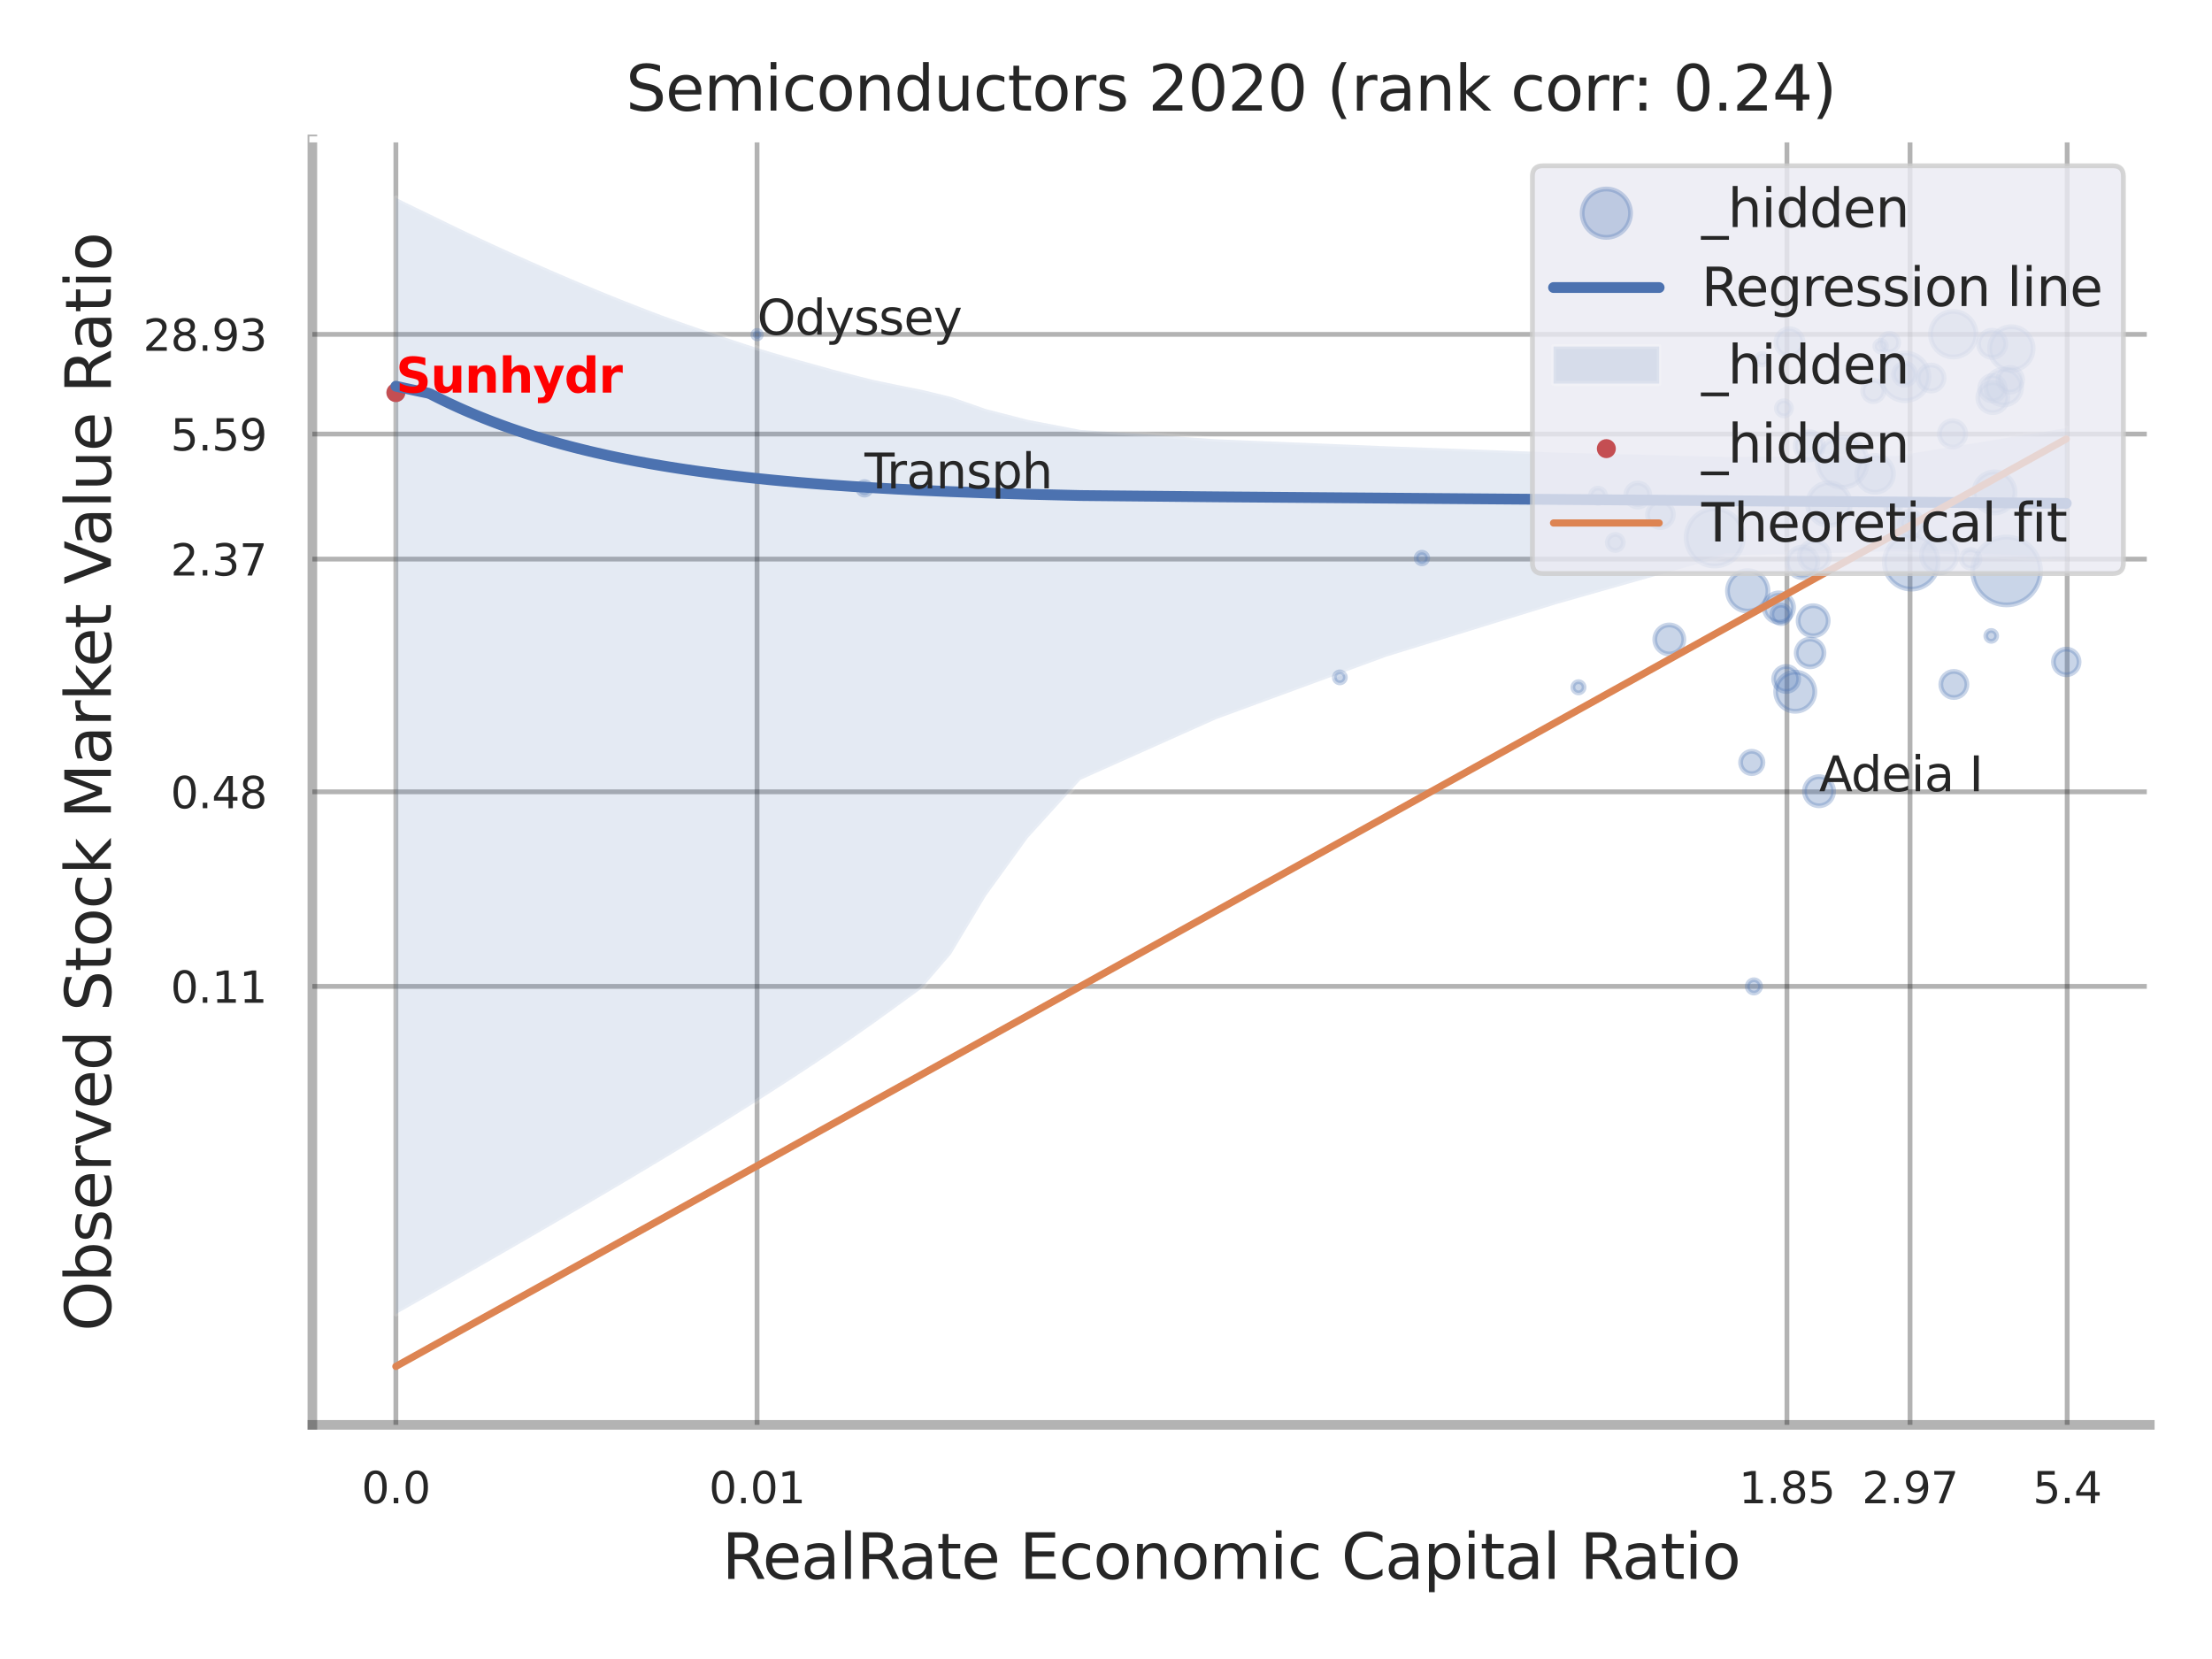 <?xml version="1.0" encoding="utf-8" standalone="no"?>
<!DOCTYPE svg PUBLIC "-//W3C//DTD SVG 1.1//EN"
  "http://www.w3.org/Graphics/SVG/1.1/DTD/svg11.dtd">
<svg xmlns:xlink="http://www.w3.org/1999/xlink" width="460.8pt" height="345.6pt" viewBox="0 0 460.8 345.6" xmlns="http://www.w3.org/2000/svg" version="1.1">
 <defs>
  <style type="text/css">*{stroke-linejoin: round; stroke-linecap: butt}</style>
 </defs>
 <g id="figure_1">
  <g id="patch_1">
   <path d="M 0 345.6 
L 460.8 345.6 
L 460.8 0 
L 0 0 
z
" style="fill: #ffffff"/>
  </g>
  <g id="axes_1">
   <g id="patch_2">
    <path d="M 65.07 296.82 
L 447.84 296.82 
L 447.84 29.04 
L 65.07 29.04 
z
" style="fill: #ffffff"/>
   </g>
   <g id="matplotlib.axis_1">
    <g id="xtick_1">
     <g id="line2d_1">
      <path d="M 82.467 296.82 
L 82.467 29.04 
" clip-path="url(#p70d8f63472)" style="fill: none; stroke: #000000; stroke-opacity: 0.3; stroke-linecap: round"/>
     </g>
     <g id="text_1">
      <!-- 0.0 -->
      <g style="fill: #262626" transform="translate(75.311 313.159) scale(0.09 -0.09)">
       <defs>
        <path id="DejaVuSans-30" d="M 2034 4250 
Q 1547 4250 1301 3770 
Q 1056 3291 1056 2328 
Q 1056 1369 1301 889 
Q 1547 409 2034 409 
Q 2525 409 2770 889 
Q 3016 1369 3016 2328 
Q 3016 3291 2770 3770 
Q 2525 4250 2034 4250 
z
M 2034 4750 
Q 2819 4750 3233 4129 
Q 3647 3509 3647 2328 
Q 3647 1150 3233 529 
Q 2819 -91 2034 -91 
Q 1250 -91 836 529 
Q 422 1150 422 2328 
Q 422 3509 836 4129 
Q 1250 4750 2034 4750 
z
" transform="scale(0.016)"/>
        <path id="DejaVuSans-2e" d="M 684 794 
L 1344 794 
L 1344 0 
L 684 0 
L 684 794 
z
" transform="scale(0.016)"/>
       </defs>
       <use xlink:href="#DejaVuSans-30"/>
       <use xlink:href="#DejaVuSans-2e" transform="translate(63.623 0)"/>
       <use xlink:href="#DejaVuSans-30" transform="translate(95.41 0)"/>
      </g>
     </g>
    </g>
    <g id="xtick_2">
     <g id="line2d_2">
      <path d="M 157.708 296.82 
L 157.708 29.04 
" clip-path="url(#p70d8f63472)" style="fill: none; stroke: #000000; stroke-opacity: 0.3; stroke-linecap: round"/>
     </g>
     <g id="text_2">
      <!-- 0.01 -->
      <g style="fill: #262626" transform="translate(147.688 313.159) scale(0.09 -0.09)">
       <defs>
        <path id="DejaVuSans-31" d="M 794 531 
L 1825 531 
L 1825 4091 
L 703 3866 
L 703 4441 
L 1819 4666 
L 2450 4666 
L 2450 531 
L 3481 531 
L 3481 0 
L 794 0 
L 794 531 
z
" transform="scale(0.016)"/>
       </defs>
       <use xlink:href="#DejaVuSans-30"/>
       <use xlink:href="#DejaVuSans-2e" transform="translate(63.623 0)"/>
       <use xlink:href="#DejaVuSans-30" transform="translate(95.41 0)"/>
       <use xlink:href="#DejaVuSans-31" transform="translate(159.033 0)"/>
      </g>
     </g>
    </g>
    <g id="xtick_3">
     <g id="line2d_3">
      <path d="M 372.254 296.82 
L 372.254 29.04 
" clip-path="url(#p70d8f63472)" style="fill: none; stroke: #000000; stroke-opacity: 0.3; stroke-linecap: round"/>
     </g>
     <g id="text_3">
      <!-- 1.85 -->
      <g style="fill: #262626" transform="translate(362.235 313.159) scale(0.09 -0.09)">
       <defs>
        <path id="DejaVuSans-38" d="M 2034 2216 
Q 1584 2216 1326 1975 
Q 1069 1734 1069 1313 
Q 1069 891 1326 650 
Q 1584 409 2034 409 
Q 2484 409 2743 651 
Q 3003 894 3003 1313 
Q 3003 1734 2745 1975 
Q 2488 2216 2034 2216 
z
M 1403 2484 
Q 997 2584 770 2862 
Q 544 3141 544 3541 
Q 544 4100 942 4425 
Q 1341 4750 2034 4750 
Q 2731 4750 3128 4425 
Q 3525 4100 3525 3541 
Q 3525 3141 3298 2862 
Q 3072 2584 2669 2484 
Q 3125 2378 3379 2068 
Q 3634 1759 3634 1313 
Q 3634 634 3220 271 
Q 2806 -91 2034 -91 
Q 1263 -91 848 271 
Q 434 634 434 1313 
Q 434 1759 690 2068 
Q 947 2378 1403 2484 
z
M 1172 3481 
Q 1172 3119 1398 2916 
Q 1625 2713 2034 2713 
Q 2441 2713 2670 2916 
Q 2900 3119 2900 3481 
Q 2900 3844 2670 4047 
Q 2441 4250 2034 4250 
Q 1625 4250 1398 4047 
Q 1172 3844 1172 3481 
z
" transform="scale(0.016)"/>
        <path id="DejaVuSans-35" d="M 691 4666 
L 3169 4666 
L 3169 4134 
L 1269 4134 
L 1269 2991 
Q 1406 3038 1543 3061 
Q 1681 3084 1819 3084 
Q 2600 3084 3056 2656 
Q 3513 2228 3513 1497 
Q 3513 744 3044 326 
Q 2575 -91 1722 -91 
Q 1428 -91 1123 -41 
Q 819 9 494 109 
L 494 744 
Q 775 591 1075 516 
Q 1375 441 1709 441 
Q 2250 441 2565 725 
Q 2881 1009 2881 1497 
Q 2881 1984 2565 2268 
Q 2250 2553 1709 2553 
Q 1456 2553 1204 2497 
Q 953 2441 691 2322 
L 691 4666 
z
" transform="scale(0.016)"/>
       </defs>
       <use xlink:href="#DejaVuSans-31"/>
       <use xlink:href="#DejaVuSans-2e" transform="translate(63.623 0)"/>
       <use xlink:href="#DejaVuSans-38" transform="translate(95.41 0)"/>
       <use xlink:href="#DejaVuSans-35" transform="translate(159.033 0)"/>
      </g>
     </g>
    </g>
    <g id="xtick_4">
     <g id="line2d_4">
      <path d="M 397.896 296.82 
L 397.896 29.04 
" clip-path="url(#p70d8f63472)" style="fill: none; stroke: #000000; stroke-opacity: 0.3; stroke-linecap: round"/>
     </g>
     <g id="text_4">
      <!-- 2.97 -->
      <g style="fill: #262626" transform="translate(387.877 313.159) scale(0.09 -0.09)">
       <defs>
        <path id="DejaVuSans-32" d="M 1228 531 
L 3431 531 
L 3431 0 
L 469 0 
L 469 531 
Q 828 903 1448 1529 
Q 2069 2156 2228 2338 
Q 2531 2678 2651 2914 
Q 2772 3150 2772 3378 
Q 2772 3750 2511 3984 
Q 2250 4219 1831 4219 
Q 1534 4219 1204 4116 
Q 875 4013 500 3803 
L 500 4441 
Q 881 4594 1212 4672 
Q 1544 4750 1819 4750 
Q 2544 4750 2975 4387 
Q 3406 4025 3406 3419 
Q 3406 3131 3298 2873 
Q 3191 2616 2906 2266 
Q 2828 2175 2409 1742 
Q 1991 1309 1228 531 
z
" transform="scale(0.016)"/>
        <path id="DejaVuSans-39" d="M 703 97 
L 703 672 
Q 941 559 1184 500 
Q 1428 441 1663 441 
Q 2288 441 2617 861 
Q 2947 1281 2994 2138 
Q 2813 1869 2534 1725 
Q 2256 1581 1919 1581 
Q 1219 1581 811 2004 
Q 403 2428 403 3163 
Q 403 3881 828 4315 
Q 1253 4750 1959 4750 
Q 2769 4750 3195 4129 
Q 3622 3509 3622 2328 
Q 3622 1225 3098 567 
Q 2575 -91 1691 -91 
Q 1453 -91 1209 -44 
Q 966 3 703 97 
z
M 1959 2075 
Q 2384 2075 2632 2365 
Q 2881 2656 2881 3163 
Q 2881 3666 2632 3958 
Q 2384 4250 1959 4250 
Q 1534 4250 1286 3958 
Q 1038 3666 1038 3163 
Q 1038 2656 1286 2365 
Q 1534 2075 1959 2075 
z
" transform="scale(0.016)"/>
        <path id="DejaVuSans-37" d="M 525 4666 
L 3525 4666 
L 3525 4397 
L 1831 0 
L 1172 0 
L 2766 4134 
L 525 4134 
L 525 4666 
z
" transform="scale(0.016)"/>
       </defs>
       <use xlink:href="#DejaVuSans-32"/>
       <use xlink:href="#DejaVuSans-2e" transform="translate(63.623 0)"/>
       <use xlink:href="#DejaVuSans-39" transform="translate(95.41 0)"/>
       <use xlink:href="#DejaVuSans-37" transform="translate(159.033 0)"/>
      </g>
     </g>
    </g>
    <g id="xtick_5">
     <g id="line2d_5">
      <path d="M 430.631 296.82 
L 430.631 29.04 
" clip-path="url(#p70d8f63472)" style="fill: none; stroke: #000000; stroke-opacity: 0.3; stroke-linecap: round"/>
     </g>
     <g id="text_5">
      <!-- 5.4 -->
      <g style="fill: #262626" transform="translate(423.474 313.159) scale(0.09 -0.09)">
       <defs>
        <path id="DejaVuSans-34" d="M 2419 4116 
L 825 1625 
L 2419 1625 
L 2419 4116 
z
M 2253 4666 
L 3047 4666 
L 3047 1625 
L 3713 1625 
L 3713 1100 
L 3047 1100 
L 3047 0 
L 2419 0 
L 2419 1100 
L 313 1100 
L 313 1709 
L 2253 4666 
z
" transform="scale(0.016)"/>
       </defs>
       <use xlink:href="#DejaVuSans-35"/>
       <use xlink:href="#DejaVuSans-2e" transform="translate(63.623 0)"/>
       <use xlink:href="#DejaVuSans-34" transform="translate(95.41 0)"/>
      </g>
     </g>
    </g>
    <g id="xtick_6"/>
    <g id="xtick_7"/>
    <g id="xtick_8"/>
    <g id="xtick_9"/>
    <g id="text_6">
     <!-- RealRate Economic Capital Ratio -->
     <g style="fill: #262626" transform="translate(150.401 328.908) scale(0.13 -0.13)">
      <defs>
       <path id="DejaVuSans-52" d="M 2841 2188 
Q 3044 2119 3236 1894 
Q 3428 1669 3622 1275 
L 4263 0 
L 3584 0 
L 2988 1197 
Q 2756 1666 2539 1819 
Q 2322 1972 1947 1972 
L 1259 1972 
L 1259 0 
L 628 0 
L 628 4666 
L 2053 4666 
Q 2853 4666 3247 4331 
Q 3641 3997 3641 3322 
Q 3641 2881 3436 2590 
Q 3231 2300 2841 2188 
z
M 1259 4147 
L 1259 2491 
L 2053 2491 
Q 2509 2491 2742 2702 
Q 2975 2913 2975 3322 
Q 2975 3731 2742 3939 
Q 2509 4147 2053 4147 
L 1259 4147 
z
" transform="scale(0.016)"/>
       <path id="DejaVuSans-65" d="M 3597 1894 
L 3597 1613 
L 953 1613 
Q 991 1019 1311 708 
Q 1631 397 2203 397 
Q 2534 397 2845 478 
Q 3156 559 3463 722 
L 3463 178 
Q 3153 47 2828 -22 
Q 2503 -91 2169 -91 
Q 1331 -91 842 396 
Q 353 884 353 1716 
Q 353 2575 817 3079 
Q 1281 3584 2069 3584 
Q 2775 3584 3186 3129 
Q 3597 2675 3597 1894 
z
M 3022 2063 
Q 3016 2534 2758 2815 
Q 2500 3097 2075 3097 
Q 1594 3097 1305 2825 
Q 1016 2553 972 2059 
L 3022 2063 
z
" transform="scale(0.016)"/>
       <path id="DejaVuSans-61" d="M 2194 1759 
Q 1497 1759 1228 1600 
Q 959 1441 959 1056 
Q 959 750 1161 570 
Q 1363 391 1709 391 
Q 2188 391 2477 730 
Q 2766 1069 2766 1631 
L 2766 1759 
L 2194 1759 
z
M 3341 1997 
L 3341 0 
L 2766 0 
L 2766 531 
Q 2569 213 2275 61 
Q 1981 -91 1556 -91 
Q 1019 -91 701 211 
Q 384 513 384 1019 
Q 384 1609 779 1909 
Q 1175 2209 1959 2209 
L 2766 2209 
L 2766 2266 
Q 2766 2663 2505 2880 
Q 2244 3097 1772 3097 
Q 1472 3097 1187 3025 
Q 903 2953 641 2809 
L 641 3341 
Q 956 3463 1253 3523 
Q 1550 3584 1831 3584 
Q 2591 3584 2966 3190 
Q 3341 2797 3341 1997 
z
" transform="scale(0.016)"/>
       <path id="DejaVuSans-6c" d="M 603 4863 
L 1178 4863 
L 1178 0 
L 603 0 
L 603 4863 
z
" transform="scale(0.016)"/>
       <path id="DejaVuSans-74" d="M 1172 4494 
L 1172 3500 
L 2356 3500 
L 2356 3053 
L 1172 3053 
L 1172 1153 
Q 1172 725 1289 603 
Q 1406 481 1766 481 
L 2356 481 
L 2356 0 
L 1766 0 
Q 1100 0 847 248 
Q 594 497 594 1153 
L 594 3053 
L 172 3053 
L 172 3500 
L 594 3500 
L 594 4494 
L 1172 4494 
z
" transform="scale(0.016)"/>
       <path id="DejaVuSans-20" transform="scale(0.016)"/>
       <path id="DejaVuSans-45" d="M 628 4666 
L 3578 4666 
L 3578 4134 
L 1259 4134 
L 1259 2753 
L 3481 2753 
L 3481 2222 
L 1259 2222 
L 1259 531 
L 3634 531 
L 3634 0 
L 628 0 
L 628 4666 
z
" transform="scale(0.016)"/>
       <path id="DejaVuSans-63" d="M 3122 3366 
L 3122 2828 
Q 2878 2963 2633 3030 
Q 2388 3097 2138 3097 
Q 1578 3097 1268 2742 
Q 959 2388 959 1747 
Q 959 1106 1268 751 
Q 1578 397 2138 397 
Q 2388 397 2633 464 
Q 2878 531 3122 666 
L 3122 134 
Q 2881 22 2623 -34 
Q 2366 -91 2075 -91 
Q 1284 -91 818 406 
Q 353 903 353 1747 
Q 353 2603 823 3093 
Q 1294 3584 2113 3584 
Q 2378 3584 2631 3529 
Q 2884 3475 3122 3366 
z
" transform="scale(0.016)"/>
       <path id="DejaVuSans-6f" d="M 1959 3097 
Q 1497 3097 1228 2736 
Q 959 2375 959 1747 
Q 959 1119 1226 758 
Q 1494 397 1959 397 
Q 2419 397 2687 759 
Q 2956 1122 2956 1747 
Q 2956 2369 2687 2733 
Q 2419 3097 1959 3097 
z
M 1959 3584 
Q 2709 3584 3137 3096 
Q 3566 2609 3566 1747 
Q 3566 888 3137 398 
Q 2709 -91 1959 -91 
Q 1206 -91 779 398 
Q 353 888 353 1747 
Q 353 2609 779 3096 
Q 1206 3584 1959 3584 
z
" transform="scale(0.016)"/>
       <path id="DejaVuSans-6e" d="M 3513 2113 
L 3513 0 
L 2938 0 
L 2938 2094 
Q 2938 2591 2744 2837 
Q 2550 3084 2163 3084 
Q 1697 3084 1428 2787 
Q 1159 2491 1159 1978 
L 1159 0 
L 581 0 
L 581 3500 
L 1159 3500 
L 1159 2956 
Q 1366 3272 1645 3428 
Q 1925 3584 2291 3584 
Q 2894 3584 3203 3211 
Q 3513 2838 3513 2113 
z
" transform="scale(0.016)"/>
       <path id="DejaVuSans-6d" d="M 3328 2828 
Q 3544 3216 3844 3400 
Q 4144 3584 4550 3584 
Q 5097 3584 5394 3201 
Q 5691 2819 5691 2113 
L 5691 0 
L 5113 0 
L 5113 2094 
Q 5113 2597 4934 2840 
Q 4756 3084 4391 3084 
Q 3944 3084 3684 2787 
Q 3425 2491 3425 1978 
L 3425 0 
L 2847 0 
L 2847 2094 
Q 2847 2600 2669 2842 
Q 2491 3084 2119 3084 
Q 1678 3084 1418 2786 
Q 1159 2488 1159 1978 
L 1159 0 
L 581 0 
L 581 3500 
L 1159 3500 
L 1159 2956 
Q 1356 3278 1631 3431 
Q 1906 3584 2284 3584 
Q 2666 3584 2933 3390 
Q 3200 3197 3328 2828 
z
" transform="scale(0.016)"/>
       <path id="DejaVuSans-69" d="M 603 3500 
L 1178 3500 
L 1178 0 
L 603 0 
L 603 3500 
z
M 603 4863 
L 1178 4863 
L 1178 4134 
L 603 4134 
L 603 4863 
z
" transform="scale(0.016)"/>
       <path id="DejaVuSans-43" d="M 4122 4306 
L 4122 3641 
Q 3803 3938 3442 4084 
Q 3081 4231 2675 4231 
Q 1875 4231 1450 3742 
Q 1025 3253 1025 2328 
Q 1025 1406 1450 917 
Q 1875 428 2675 428 
Q 3081 428 3442 575 
Q 3803 722 4122 1019 
L 4122 359 
Q 3791 134 3420 21 
Q 3050 -91 2638 -91 
Q 1578 -91 968 557 
Q 359 1206 359 2328 
Q 359 3453 968 4101 
Q 1578 4750 2638 4750 
Q 3056 4750 3426 4639 
Q 3797 4528 4122 4306 
z
" transform="scale(0.016)"/>
       <path id="DejaVuSans-70" d="M 1159 525 
L 1159 -1331 
L 581 -1331 
L 581 3500 
L 1159 3500 
L 1159 2969 
Q 1341 3281 1617 3432 
Q 1894 3584 2278 3584 
Q 2916 3584 3314 3078 
Q 3713 2572 3713 1747 
Q 3713 922 3314 415 
Q 2916 -91 2278 -91 
Q 1894 -91 1617 61 
Q 1341 213 1159 525 
z
M 3116 1747 
Q 3116 2381 2855 2742 
Q 2594 3103 2138 3103 
Q 1681 3103 1420 2742 
Q 1159 2381 1159 1747 
Q 1159 1113 1420 752 
Q 1681 391 2138 391 
Q 2594 391 2855 752 
Q 3116 1113 3116 1747 
z
" transform="scale(0.016)"/>
      </defs>
      <use xlink:href="#DejaVuSans-52"/>
      <use xlink:href="#DejaVuSans-65" transform="translate(64.982 0)"/>
      <use xlink:href="#DejaVuSans-61" transform="translate(126.506 0)"/>
      <use xlink:href="#DejaVuSans-6c" transform="translate(187.785 0)"/>
      <use xlink:href="#DejaVuSans-52" transform="translate(215.568 0)"/>
      <use xlink:href="#DejaVuSans-61" transform="translate(282.801 0)"/>
      <use xlink:href="#DejaVuSans-74" transform="translate(344.08 0)"/>
      <use xlink:href="#DejaVuSans-65" transform="translate(383.289 0)"/>
      <use xlink:href="#DejaVuSans-20" transform="translate(444.812 0)"/>
      <use xlink:href="#DejaVuSans-45" transform="translate(476.6 0)"/>
      <use xlink:href="#DejaVuSans-63" transform="translate(539.783 0)"/>
      <use xlink:href="#DejaVuSans-6f" transform="translate(594.764 0)"/>
      <use xlink:href="#DejaVuSans-6e" transform="translate(655.945 0)"/>
      <use xlink:href="#DejaVuSans-6f" transform="translate(719.324 0)"/>
      <use xlink:href="#DejaVuSans-6d" transform="translate(780.506 0)"/>
      <use xlink:href="#DejaVuSans-69" transform="translate(877.918 0)"/>
      <use xlink:href="#DejaVuSans-63" transform="translate(905.701 0)"/>
      <use xlink:href="#DejaVuSans-20" transform="translate(960.682 0)"/>
      <use xlink:href="#DejaVuSans-43" transform="translate(992.469 0)"/>
      <use xlink:href="#DejaVuSans-61" transform="translate(1062.293 0)"/>
      <use xlink:href="#DejaVuSans-70" transform="translate(1123.572 0)"/>
      <use xlink:href="#DejaVuSans-69" transform="translate(1187.049 0)"/>
      <use xlink:href="#DejaVuSans-74" transform="translate(1214.832 0)"/>
      <use xlink:href="#DejaVuSans-61" transform="translate(1254.041 0)"/>
      <use xlink:href="#DejaVuSans-6c" transform="translate(1315.32 0)"/>
      <use xlink:href="#DejaVuSans-20" transform="translate(1343.104 0)"/>
      <use xlink:href="#DejaVuSans-52" transform="translate(1374.891 0)"/>
      <use xlink:href="#DejaVuSans-61" transform="translate(1442.123 0)"/>
      <use xlink:href="#DejaVuSans-74" transform="translate(1503.402 0)"/>
      <use xlink:href="#DejaVuSans-69" transform="translate(1542.611 0)"/>
      <use xlink:href="#DejaVuSans-6f" transform="translate(1570.395 0)"/>
     </g>
    </g>
   </g>
   <g id="matplotlib.axis_2">
    <g id="ytick_1">
     <g id="line2d_6">
      <path d="M 65.07 205.478 
L 447.84 205.478 
" clip-path="url(#p70d8f63472)" style="fill: none; stroke: #000000; stroke-opacity: 0.3; stroke-linecap: round"/>
     </g>
     <g id="text_7">
      <!-- 0.11 -->
      <g style="fill: #262626" transform="translate(35.531 208.897) scale(0.09 -0.09)">
       <use xlink:href="#DejaVuSans-30"/>
       <use xlink:href="#DejaVuSans-2e" transform="translate(63.623 0)"/>
       <use xlink:href="#DejaVuSans-31" transform="translate(95.41 0)"/>
       <use xlink:href="#DejaVuSans-31" transform="translate(159.033 0)"/>
      </g>
     </g>
    </g>
    <g id="ytick_2">
     <g id="line2d_7">
      <path d="M 65.07 164.944 
L 447.84 164.944 
" clip-path="url(#p70d8f63472)" style="fill: none; stroke: #000000; stroke-opacity: 0.3; stroke-linecap: round"/>
     </g>
     <g id="text_8">
      <!-- 0.48 -->
      <g style="fill: #262626" transform="translate(35.531 168.364) scale(0.09 -0.09)">
       <use xlink:href="#DejaVuSans-30"/>
       <use xlink:href="#DejaVuSans-2e" transform="translate(63.623 0)"/>
       <use xlink:href="#DejaVuSans-34" transform="translate(95.41 0)"/>
       <use xlink:href="#DejaVuSans-38" transform="translate(159.033 0)"/>
      </g>
     </g>
    </g>
    <g id="ytick_3">
     <g id="line2d_8">
      <path d="M 65.07 116.476 
L 447.84 116.476 
" clip-path="url(#p70d8f63472)" style="fill: none; stroke: #000000; stroke-opacity: 0.3; stroke-linecap: round"/>
     </g>
     <g id="text_9">
      <!-- 2.37 -->
      <g style="fill: #262626" transform="translate(35.531 119.896) scale(0.09 -0.09)">
       <defs>
        <path id="DejaVuSans-33" d="M 2597 2516 
Q 3050 2419 3304 2112 
Q 3559 1806 3559 1356 
Q 3559 666 3084 287 
Q 2609 -91 1734 -91 
Q 1441 -91 1130 -33 
Q 819 25 488 141 
L 488 750 
Q 750 597 1062 519 
Q 1375 441 1716 441 
Q 2309 441 2620 675 
Q 2931 909 2931 1356 
Q 2931 1769 2642 2001 
Q 2353 2234 1838 2234 
L 1294 2234 
L 1294 2753 
L 1863 2753 
Q 2328 2753 2575 2939 
Q 2822 3125 2822 3475 
Q 2822 3834 2567 4026 
Q 2313 4219 1838 4219 
Q 1578 4219 1281 4162 
Q 984 4106 628 3988 
L 628 4550 
Q 988 4650 1302 4700 
Q 1616 4750 1894 4750 
Q 2613 4750 3031 4423 
Q 3450 4097 3450 3541 
Q 3450 3153 3228 2886 
Q 3006 2619 2597 2516 
z
" transform="scale(0.016)"/>
       </defs>
       <use xlink:href="#DejaVuSans-32"/>
       <use xlink:href="#DejaVuSans-2e" transform="translate(63.623 0)"/>
       <use xlink:href="#DejaVuSans-33" transform="translate(95.41 0)"/>
       <use xlink:href="#DejaVuSans-37" transform="translate(159.033 0)"/>
      </g>
     </g>
    </g>
    <g id="ytick_4">
     <g id="line2d_9">
      <path d="M 65.07 90.425 
L 447.84 90.425 
" clip-path="url(#p70d8f63472)" style="fill: none; stroke: #000000; stroke-opacity: 0.3; stroke-linecap: round"/>
     </g>
     <g id="text_10">
      <!-- 5.59 -->
      <g style="fill: #262626" transform="translate(35.531 93.844) scale(0.09 -0.09)">
       <use xlink:href="#DejaVuSans-35"/>
       <use xlink:href="#DejaVuSans-2e" transform="translate(63.623 0)"/>
       <use xlink:href="#DejaVuSans-35" transform="translate(95.41 0)"/>
       <use xlink:href="#DejaVuSans-39" transform="translate(159.033 0)"/>
      </g>
     </g>
    </g>
    <g id="ytick_5">
     <g id="line2d_10">
      <path d="M 65.07 69.657 
L 447.84 69.657 
" clip-path="url(#p70d8f63472)" style="fill: none; stroke: #000000; stroke-opacity: 0.3; stroke-linecap: round"/>
     </g>
     <g id="text_11">
      <!-- 28.93 -->
      <g style="fill: #262626" transform="translate(29.805 73.077) scale(0.09 -0.09)">
       <use xlink:href="#DejaVuSans-32"/>
       <use xlink:href="#DejaVuSans-38" transform="translate(63.623 0)"/>
       <use xlink:href="#DejaVuSans-2e" transform="translate(127.246 0)"/>
       <use xlink:href="#DejaVuSans-39" transform="translate(159.033 0)"/>
       <use xlink:href="#DejaVuSans-33" transform="translate(222.656 0)"/>
      </g>
     </g>
    </g>
    <g id="ytick_6"/>
    <g id="ytick_7"/>
    <g id="ytick_8"/>
    <g id="ytick_9"/>
    <g id="ytick_10"/>
    <g id="ytick_11"/>
    <g id="text_12">
     <!-- Observed Stock Market Value Ratio -->
     <g style="fill: #262626" transform="translate(23.101 277.332) rotate(-90) scale(0.13 -0.13)">
      <defs>
       <path id="DejaVuSans-4f" d="M 2522 4238 
Q 1834 4238 1429 3725 
Q 1025 3213 1025 2328 
Q 1025 1447 1429 934 
Q 1834 422 2522 422 
Q 3209 422 3611 934 
Q 4013 1447 4013 2328 
Q 4013 3213 3611 3725 
Q 3209 4238 2522 4238 
z
M 2522 4750 
Q 3503 4750 4090 4092 
Q 4678 3434 4678 2328 
Q 4678 1225 4090 567 
Q 3503 -91 2522 -91 
Q 1538 -91 948 565 
Q 359 1222 359 2328 
Q 359 3434 948 4092 
Q 1538 4750 2522 4750 
z
" transform="scale(0.016)"/>
       <path id="DejaVuSans-62" d="M 3116 1747 
Q 3116 2381 2855 2742 
Q 2594 3103 2138 3103 
Q 1681 3103 1420 2742 
Q 1159 2381 1159 1747 
Q 1159 1113 1420 752 
Q 1681 391 2138 391 
Q 2594 391 2855 752 
Q 3116 1113 3116 1747 
z
M 1159 2969 
Q 1341 3281 1617 3432 
Q 1894 3584 2278 3584 
Q 2916 3584 3314 3078 
Q 3713 2572 3713 1747 
Q 3713 922 3314 415 
Q 2916 -91 2278 -91 
Q 1894 -91 1617 61 
Q 1341 213 1159 525 
L 1159 0 
L 581 0 
L 581 4863 
L 1159 4863 
L 1159 2969 
z
" transform="scale(0.016)"/>
       <path id="DejaVuSans-73" d="M 2834 3397 
L 2834 2853 
Q 2591 2978 2328 3040 
Q 2066 3103 1784 3103 
Q 1356 3103 1142 2972 
Q 928 2841 928 2578 
Q 928 2378 1081 2264 
Q 1234 2150 1697 2047 
L 1894 2003 
Q 2506 1872 2764 1633 
Q 3022 1394 3022 966 
Q 3022 478 2636 193 
Q 2250 -91 1575 -91 
Q 1294 -91 989 -36 
Q 684 19 347 128 
L 347 722 
Q 666 556 975 473 
Q 1284 391 1588 391 
Q 1994 391 2212 530 
Q 2431 669 2431 922 
Q 2431 1156 2273 1281 
Q 2116 1406 1581 1522 
L 1381 1569 
Q 847 1681 609 1914 
Q 372 2147 372 2553 
Q 372 3047 722 3315 
Q 1072 3584 1716 3584 
Q 2034 3584 2315 3537 
Q 2597 3491 2834 3397 
z
" transform="scale(0.016)"/>
       <path id="DejaVuSans-72" d="M 2631 2963 
Q 2534 3019 2420 3045 
Q 2306 3072 2169 3072 
Q 1681 3072 1420 2755 
Q 1159 2438 1159 1844 
L 1159 0 
L 581 0 
L 581 3500 
L 1159 3500 
L 1159 2956 
Q 1341 3275 1631 3429 
Q 1922 3584 2338 3584 
Q 2397 3584 2469 3576 
Q 2541 3569 2628 3553 
L 2631 2963 
z
" transform="scale(0.016)"/>
       <path id="DejaVuSans-76" d="M 191 3500 
L 800 3500 
L 1894 563 
L 2988 3500 
L 3597 3500 
L 2284 0 
L 1503 0 
L 191 3500 
z
" transform="scale(0.016)"/>
       <path id="DejaVuSans-64" d="M 2906 2969 
L 2906 4863 
L 3481 4863 
L 3481 0 
L 2906 0 
L 2906 525 
Q 2725 213 2448 61 
Q 2172 -91 1784 -91 
Q 1150 -91 751 415 
Q 353 922 353 1747 
Q 353 2572 751 3078 
Q 1150 3584 1784 3584 
Q 2172 3584 2448 3432 
Q 2725 3281 2906 2969 
z
M 947 1747 
Q 947 1113 1208 752 
Q 1469 391 1925 391 
Q 2381 391 2643 752 
Q 2906 1113 2906 1747 
Q 2906 2381 2643 2742 
Q 2381 3103 1925 3103 
Q 1469 3103 1208 2742 
Q 947 2381 947 1747 
z
" transform="scale(0.016)"/>
       <path id="DejaVuSans-53" d="M 3425 4513 
L 3425 3897 
Q 3066 4069 2747 4153 
Q 2428 4238 2131 4238 
Q 1616 4238 1336 4038 
Q 1056 3838 1056 3469 
Q 1056 3159 1242 3001 
Q 1428 2844 1947 2747 
L 2328 2669 
Q 3034 2534 3370 2195 
Q 3706 1856 3706 1288 
Q 3706 609 3251 259 
Q 2797 -91 1919 -91 
Q 1588 -91 1214 -16 
Q 841 59 441 206 
L 441 856 
Q 825 641 1194 531 
Q 1563 422 1919 422 
Q 2459 422 2753 634 
Q 3047 847 3047 1241 
Q 3047 1584 2836 1778 
Q 2625 1972 2144 2069 
L 1759 2144 
Q 1053 2284 737 2584 
Q 422 2884 422 3419 
Q 422 4038 858 4394 
Q 1294 4750 2059 4750 
Q 2388 4750 2728 4690 
Q 3069 4631 3425 4513 
z
" transform="scale(0.016)"/>
       <path id="DejaVuSans-6b" d="M 581 4863 
L 1159 4863 
L 1159 1991 
L 2875 3500 
L 3609 3500 
L 1753 1863 
L 3688 0 
L 2938 0 
L 1159 1709 
L 1159 0 
L 581 0 
L 581 4863 
z
" transform="scale(0.016)"/>
       <path id="DejaVuSans-4d" d="M 628 4666 
L 1569 4666 
L 2759 1491 
L 3956 4666 
L 4897 4666 
L 4897 0 
L 4281 0 
L 4281 4097 
L 3078 897 
L 2444 897 
L 1241 4097 
L 1241 0 
L 628 0 
L 628 4666 
z
" transform="scale(0.016)"/>
       <path id="DejaVuSans-56" d="M 1831 0 
L 50 4666 
L 709 4666 
L 2188 738 
L 3669 4666 
L 4325 4666 
L 2547 0 
L 1831 0 
z
" transform="scale(0.016)"/>
       <path id="DejaVuSans-75" d="M 544 1381 
L 544 3500 
L 1119 3500 
L 1119 1403 
Q 1119 906 1312 657 
Q 1506 409 1894 409 
Q 2359 409 2629 706 
Q 2900 1003 2900 1516 
L 2900 3500 
L 3475 3500 
L 3475 0 
L 2900 0 
L 2900 538 
Q 2691 219 2414 64 
Q 2138 -91 1772 -91 
Q 1169 -91 856 284 
Q 544 659 544 1381 
z
M 1991 3584 
L 1991 3584 
z
" transform="scale(0.016)"/>
      </defs>
      <use xlink:href="#DejaVuSans-4f"/>
      <use xlink:href="#DejaVuSans-62" transform="translate(78.711 0)"/>
      <use xlink:href="#DejaVuSans-73" transform="translate(142.188 0)"/>
      <use xlink:href="#DejaVuSans-65" transform="translate(194.287 0)"/>
      <use xlink:href="#DejaVuSans-72" transform="translate(255.811 0)"/>
      <use xlink:href="#DejaVuSans-76" transform="translate(296.924 0)"/>
      <use xlink:href="#DejaVuSans-65" transform="translate(356.104 0)"/>
      <use xlink:href="#DejaVuSans-64" transform="translate(417.627 0)"/>
      <use xlink:href="#DejaVuSans-20" transform="translate(481.104 0)"/>
      <use xlink:href="#DejaVuSans-53" transform="translate(512.891 0)"/>
      <use xlink:href="#DejaVuSans-74" transform="translate(576.367 0)"/>
      <use xlink:href="#DejaVuSans-6f" transform="translate(615.576 0)"/>
      <use xlink:href="#DejaVuSans-63" transform="translate(676.758 0)"/>
      <use xlink:href="#DejaVuSans-6b" transform="translate(731.738 0)"/>
      <use xlink:href="#DejaVuSans-20" transform="translate(789.648 0)"/>
      <use xlink:href="#DejaVuSans-4d" transform="translate(821.436 0)"/>
      <use xlink:href="#DejaVuSans-61" transform="translate(907.715 0)"/>
      <use xlink:href="#DejaVuSans-72" transform="translate(968.994 0)"/>
      <use xlink:href="#DejaVuSans-6b" transform="translate(1010.107 0)"/>
      <use xlink:href="#DejaVuSans-65" transform="translate(1064.393 0)"/>
      <use xlink:href="#DejaVuSans-74" transform="translate(1125.916 0)"/>
      <use xlink:href="#DejaVuSans-20" transform="translate(1165.125 0)"/>
      <use xlink:href="#DejaVuSans-56" transform="translate(1196.912 0)"/>
      <use xlink:href="#DejaVuSans-61" transform="translate(1257.57 0)"/>
      <use xlink:href="#DejaVuSans-6c" transform="translate(1318.85 0)"/>
      <use xlink:href="#DejaVuSans-75" transform="translate(1346.633 0)"/>
      <use xlink:href="#DejaVuSans-65" transform="translate(1410.012 0)"/>
      <use xlink:href="#DejaVuSans-20" transform="translate(1471.535 0)"/>
      <use xlink:href="#DejaVuSans-52" transform="translate(1503.322 0)"/>
      <use xlink:href="#DejaVuSans-61" transform="translate(1570.555 0)"/>
      <use xlink:href="#DejaVuSans-74" transform="translate(1631.834 0)"/>
      <use xlink:href="#DejaVuSans-69" transform="translate(1671.043 0)"/>
      <use xlink:href="#DejaVuSans-6f" transform="translate(1698.826 0)"/>
     </g>
    </g>
   </g>
   <g id="PathCollection_1">
    <path d="M 419.007 77.127 
C 420.21 77.127 421.363 76.65 422.214 75.799 
C 423.064 74.949 423.542 73.795 423.542 72.593 
C 423.542 71.39 423.064 70.237 422.214 69.386 
C 421.363 68.536 420.21 68.058 419.007 68.058 
C 417.805 68.058 416.651 68.536 415.801 69.386 
C 414.95 70.237 414.473 71.39 414.473 72.593 
C 414.473 73.795 414.95 74.949 415.801 75.799 
C 416.651 76.65 417.805 77.127 419.007 77.127 
z
" clip-path="url(#p70d8f63472)" style="fill: #4c72b0; fill-opacity: 0.3; stroke: #4c72b0; stroke-opacity: 0.3"/>
    <path d="M 417.415 84.371 
C 418.402 84.371 419.349 83.979 420.048 83.281 
C 420.746 82.583 421.138 81.635 421.138 80.648 
C 421.138 79.66 420.746 78.713 420.048 78.015 
C 419.349 77.316 418.402 76.924 417.415 76.924 
C 416.427 76.924 415.48 77.316 414.782 78.015 
C 414.083 78.713 413.691 79.66 413.691 80.648 
C 413.691 81.635 414.083 82.583 414.782 83.281 
C 415.48 83.979 416.427 84.371 417.415 84.371 
z
" clip-path="url(#p70d8f63472)" style="fill: #4c72b0; fill-opacity: 0.3; stroke: #4c72b0; stroke-opacity: 0.3"/>
    <path d="M 381.002 109.474 
C 382.181 109.474 383.312 109.006 384.145 108.172 
C 384.979 107.339 385.447 106.208 385.447 105.029 
C 385.447 103.85 384.979 102.719 384.145 101.886 
C 383.312 101.052 382.181 100.584 381.002 100.584 
C 379.823 100.584 378.692 101.052 377.859 101.886 
C 377.025 102.719 376.557 103.85 376.557 105.029 
C 376.557 106.208 377.025 107.339 377.859 108.172 
C 378.692 109.006 379.823 109.474 381.002 109.474 
z
" clip-path="url(#p70d8f63472)" style="fill: #4c72b0; fill-opacity: 0.3; stroke: #4c72b0; stroke-opacity: 0.3"/>
    <path d="M 383.81 101.499 
C 385.191 101.499 386.515 100.95 387.491 99.974 
C 388.467 98.998 389.015 97.674 389.015 96.294 
C 389.015 94.913 388.467 93.589 387.491 92.613 
C 386.515 91.637 385.191 91.088 383.81 91.088 
C 382.43 91.088 381.106 91.637 380.13 92.613 
C 379.154 93.589 378.605 94.913 378.605 96.294 
C 378.605 97.674 379.154 98.998 380.13 99.974 
C 381.106 100.95 382.43 101.499 383.81 101.499 
z
" clip-path="url(#p70d8f63472)" style="fill: #4c72b0; fill-opacity: 0.3; stroke: #4c72b0; stroke-opacity: 0.3"/>
    <path d="M 377.982 118.98 
C 378.814 118.98 379.611 118.65 380.199 118.062 
C 380.787 117.474 381.117 116.677 381.117 115.846 
C 381.117 115.014 380.787 114.217 380.199 113.629 
C 379.611 113.041 378.814 112.711 377.982 112.711 
C 377.151 112.711 376.354 113.041 375.766 113.629 
C 375.178 114.217 374.848 115.014 374.848 115.846 
C 374.848 116.677 375.178 117.474 375.766 118.062 
C 376.354 118.65 377.151 118.98 377.982 118.98 
z
" clip-path="url(#p70d8f63472)" style="fill: #4c72b0; fill-opacity: 0.3; stroke: #4c72b0; stroke-opacity: 0.3"/>
    <path d="M 418.01 126.016 
C 419.886 126.016 421.684 125.271 423.01 123.945 
C 424.336 122.619 425.082 120.82 425.082 118.945 
C 425.082 117.07 424.336 115.271 423.01 113.945 
C 421.684 112.619 419.886 111.874 418.01 111.874 
C 416.135 111.874 414.336 112.619 413.01 113.945 
C 411.684 115.271 410.939 117.07 410.939 118.945 
C 410.939 120.82 411.684 122.619 413.01 123.945 
C 414.336 125.271 416.135 126.016 418.01 126.016 
z
" clip-path="url(#p70d8f63472)" style="fill: #4c72b0; fill-opacity: 0.3; stroke: #4c72b0; stroke-opacity: 0.3"/>
    <path d="M 397.911 111.907 
C 398.634 111.907 399.327 111.62 399.838 111.109 
C 400.349 110.598 400.636 109.905 400.636 109.182 
C 400.636 108.459 400.349 107.766 399.838 107.255 
C 399.327 106.744 398.634 106.457 397.911 106.457 
C 397.188 106.457 396.495 106.744 395.984 107.255 
C 395.473 107.766 395.186 108.459 395.186 109.182 
C 395.186 109.905 395.473 110.598 395.984 111.109 
C 396.495 111.62 397.188 111.907 397.911 111.907 
z
" clip-path="url(#p70d8f63472)" style="fill: #4c72b0; fill-opacity: 0.3; stroke: #4c72b0; stroke-opacity: 0.3"/>
    <path d="M 415.052 83.531 
C 415.755 83.531 416.429 83.252 416.926 82.755 
C 417.423 82.258 417.702 81.583 417.702 80.88 
C 417.702 80.177 417.423 79.503 416.926 79.006 
C 416.429 78.509 415.755 78.23 415.052 78.23 
C 414.349 78.23 413.675 78.509 413.178 79.006 
C 412.681 79.503 412.401 80.177 412.401 80.88 
C 412.401 81.583 412.681 82.258 413.178 82.755 
C 413.675 83.252 414.349 83.531 415.052 83.531 
z
" clip-path="url(#p70d8f63472)" style="fill: #4c72b0; fill-opacity: 0.3; stroke: #4c72b0; stroke-opacity: 0.3"/>
    <path d="M 396.86 83.468 
C 398.178 83.468 399.442 82.945 400.374 82.013 
C 401.306 81.08 401.83 79.816 401.83 78.498 
C 401.83 77.18 401.306 75.916 400.374 74.984 
C 399.442 74.052 398.178 73.528 396.86 73.528 
C 395.542 73.528 394.277 74.052 393.345 74.984 
C 392.413 75.916 391.889 77.18 391.889 78.498 
C 391.889 79.816 392.413 81.08 393.345 82.013 
C 394.277 82.945 395.542 83.468 396.86 83.468 
z
" clip-path="url(#p70d8f63472)" style="fill: #4c72b0; fill-opacity: 0.3; stroke: #4c72b0; stroke-opacity: 0.3"/>
    <path d="M 398.154 122.723 
C 399.643 122.723 401.072 122.131 402.125 121.078 
C 403.178 120.026 403.769 118.597 403.769 117.108 
C 403.769 115.619 403.178 114.191 402.125 113.138 
C 401.072 112.085 399.643 111.493 398.154 111.493 
C 396.665 111.493 395.237 112.085 394.184 113.138 
C 393.131 114.191 392.54 115.619 392.54 117.108 
C 392.54 118.597 393.131 120.026 394.184 121.078 
C 395.237 122.131 396.665 122.723 398.154 122.723 
z
" clip-path="url(#p70d8f63472)" style="fill: #4c72b0; fill-opacity: 0.3; stroke: #4c72b0; stroke-opacity: 0.3"/>
    <path d="M 371.628 86.64 
C 372.047 86.64 372.448 86.474 372.745 86.178 
C 373.041 85.881 373.207 85.48 373.207 85.061 
C 373.207 84.642 373.041 84.241 372.745 83.945 
C 372.448 83.648 372.047 83.482 371.628 83.482 
C 371.209 83.482 370.808 83.648 370.512 83.945 
C 370.215 84.241 370.049 84.642 370.049 85.061 
C 370.049 85.48 370.215 85.881 370.512 86.178 
C 370.808 86.474 371.209 86.64 371.628 86.64 
z
" clip-path="url(#p70d8f63472)" style="fill: #4c72b0; fill-opacity: 0.3; stroke: #4c72b0; stroke-opacity: 0.3"/>
    <path d="M 371.033 129.908 
C 371.543 129.908 372.032 129.705 372.393 129.345 
C 372.753 128.984 372.956 128.495 372.956 127.986 
C 372.956 127.476 372.753 126.987 372.393 126.626 
C 372.032 126.266 371.543 126.063 371.033 126.063 
C 370.524 126.063 370.035 126.266 369.674 126.626 
C 369.314 126.987 369.111 127.476 369.111 127.986 
C 369.111 128.495 369.314 128.984 369.674 129.345 
C 370.035 129.705 370.524 129.908 371.033 129.908 
z
" clip-path="url(#p70d8f63472)" style="fill: #4c72b0; fill-opacity: 0.3; stroke: #4c72b0; stroke-opacity: 0.3"/>
    <path d="M 407.026 145.313 
C 407.749 145.313 408.442 145.026 408.953 144.515 
C 409.464 144.004 409.751 143.311 409.751 142.588 
C 409.751 141.866 409.464 141.173 408.953 140.662 
C 408.442 140.151 407.749 139.864 407.026 139.864 
C 406.304 139.864 405.611 140.151 405.1 140.662 
C 404.589 141.173 404.302 141.866 404.302 142.588 
C 404.302 143.311 404.589 144.004 405.1 144.515 
C 405.611 145.026 406.304 145.313 407.026 145.313 
z
" clip-path="url(#p70d8f63472)" style="fill: #4c72b0; fill-opacity: 0.3; stroke: #4c72b0; stroke-opacity: 0.3"/>
    <path d="M 375.501 120.331 
C 376.347 120.331 377.158 119.995 377.756 119.397 
C 378.354 118.799 378.69 117.988 378.69 117.142 
C 378.69 116.296 378.354 115.485 377.756 114.887 
C 377.158 114.29 376.347 113.954 375.501 113.954 
C 374.655 113.954 373.844 114.29 373.246 114.887 
C 372.648 115.485 372.313 116.296 372.313 117.142 
C 372.313 117.988 372.648 118.799 373.246 119.397 
C 373.844 119.995 374.655 120.331 375.501 120.331 
z
" clip-path="url(#p70d8f63472)" style="fill: #4c72b0; fill-opacity: 0.3; stroke: #4c72b0; stroke-opacity: 0.3"/>
    <path d="M 415.485 106.856 
C 416.619 106.856 417.708 106.406 418.51 105.603 
C 419.312 104.801 419.763 103.713 419.763 102.579 
C 419.763 101.444 419.312 100.356 418.51 99.554 
C 417.708 98.752 416.619 98.301 415.485 98.301 
C 414.351 98.301 413.262 98.752 412.46 99.554 
C 411.658 100.356 411.207 101.444 411.207 102.579 
C 411.207 103.713 411.658 104.801 412.46 105.603 
C 413.262 106.406 414.351 106.856 415.485 106.856 
z
" clip-path="url(#p70d8f63472)" style="fill: #4c72b0; fill-opacity: 0.3; stroke: #4c72b0; stroke-opacity: 0.3"/>
    <path d="M 418.785 81.674 
C 419.467 81.674 420.121 81.403 420.604 80.92 
C 421.086 80.438 421.357 79.784 421.357 79.101 
C 421.357 78.419 421.086 77.765 420.604 77.282 
C 420.121 76.8 419.467 76.529 418.785 76.529 
C 418.102 76.529 417.448 76.8 416.966 77.282 
C 416.483 77.765 416.212 78.419 416.212 79.101 
C 416.212 79.784 416.483 80.438 416.966 80.92 
C 417.448 81.403 418.102 81.674 418.785 81.674 
z
" clip-path="url(#p70d8f63472)" style="fill: #4c72b0; fill-opacity: 0.3; stroke: #4c72b0; stroke-opacity: 0.3"/>
    <path d="M 402.281 81.455 
C 402.999 81.455 403.689 81.169 404.198 80.661 
C 404.706 80.152 404.992 79.463 404.992 78.744 
C 404.992 78.025 404.706 77.335 404.198 76.827 
C 403.689 76.318 402.999 76.033 402.281 76.033 
C 401.562 76.033 400.872 76.318 400.364 76.827 
C 399.855 77.335 399.569 78.025 399.569 78.744 
C 399.569 79.463 399.855 80.152 400.364 80.661 
C 400.872 81.169 401.562 81.455 402.281 81.455 
z
" clip-path="url(#p70d8f63472)" style="fill: #4c72b0; fill-opacity: 0.3; stroke: #4c72b0; stroke-opacity: 0.3"/>
    <path d="M 394.386 107.206 
C 394.789 107.206 395.176 107.045 395.461 106.76 
C 395.747 106.475 395.907 106.088 395.907 105.685 
C 395.907 105.282 395.747 104.895 395.461 104.609 
C 395.176 104.324 394.789 104.164 394.386 104.164 
C 393.983 104.164 393.596 104.324 393.311 104.609 
C 393.025 104.895 392.865 105.282 392.865 105.685 
C 392.865 106.088 393.025 106.475 393.311 106.76 
C 393.596 107.045 393.983 107.206 394.386 107.206 
z
" clip-path="url(#p70d8f63472)" style="fill: #4c72b0; fill-opacity: 0.3; stroke: #4c72b0; stroke-opacity: 0.3"/>
    <path d="M 279.113 142.258 
C 279.418 142.258 279.71 142.137 279.926 141.922 
C 280.141 141.706 280.263 141.414 280.263 141.109 
C 280.263 140.804 280.141 140.511 279.926 140.296 
C 279.71 140.08 279.418 139.959 279.113 139.959 
C 278.808 139.959 278.516 140.08 278.3 140.296 
C 278.085 140.511 277.963 140.804 277.963 141.109 
C 277.963 141.414 278.085 141.706 278.3 141.922 
C 278.516 142.137 278.808 142.258 279.113 142.258 
z
" clip-path="url(#p70d8f63472)" style="fill: #4c72b0; fill-opacity: 0.3; stroke: #4c72b0; stroke-opacity: 0.3"/>
    <path d="M 376.91 95.811 
C 377.688 95.811 378.435 95.502 378.986 94.951 
C 379.537 94.4 379.846 93.653 379.846 92.875 
C 379.846 92.096 379.537 91.349 378.986 90.798 
C 378.435 90.248 377.688 89.938 376.91 89.938 
C 376.131 89.938 375.384 90.248 374.833 90.798 
C 374.283 91.349 373.973 92.096 373.973 92.875 
C 373.973 93.653 374.283 94.4 374.833 94.951 
C 375.384 95.502 376.131 95.811 376.91 95.811 
z
" clip-path="url(#p70d8f63472)" style="fill: #4c72b0; fill-opacity: 0.3; stroke: #4c72b0; stroke-opacity: 0.3"/>
    <path d="M 370.571 129.622 
C 371.381 129.622 372.159 129.3 372.731 128.727 
C 373.304 128.155 373.626 127.378 373.626 126.567 
C 373.626 125.757 373.304 124.98 372.731 124.407 
C 372.159 123.834 371.381 123.512 370.571 123.512 
C 369.761 123.512 368.984 123.834 368.411 124.407 
C 367.838 124.98 367.516 125.757 367.516 126.567 
C 367.516 127.378 367.838 128.155 368.411 128.727 
C 368.984 129.3 369.761 129.622 370.571 129.622 
z
" clip-path="url(#p70d8f63472)" style="fill: #4c72b0; fill-opacity: 0.3; stroke: #4c72b0; stroke-opacity: 0.3"/>
    <path d="M 406.756 93.121 
C 407.484 93.121 408.182 92.832 408.697 92.317 
C 409.212 91.802 409.501 91.104 409.501 90.376 
C 409.501 89.647 409.212 88.949 408.697 88.434 
C 408.182 87.919 407.484 87.63 406.756 87.63 
C 406.028 87.63 405.329 87.919 404.815 88.434 
C 404.3 88.949 404.011 89.647 404.011 90.376 
C 404.011 91.104 404.3 91.802 404.815 92.317 
C 405.329 92.832 406.028 93.121 406.756 93.121 
z
" clip-path="url(#p70d8f63472)" style="fill: #4c72b0; fill-opacity: 0.3; stroke: #4c72b0; stroke-opacity: 0.3"/>
    <path d="M 336.499 114.668 
C 336.94 114.668 337.363 114.492 337.675 114.18 
C 337.987 113.869 338.162 113.445 338.162 113.004 
C 338.162 112.563 337.987 112.14 337.675 111.828 
C 337.363 111.517 336.94 111.341 336.499 111.341 
C 336.058 111.341 335.635 111.517 335.323 111.828 
C 335.011 112.14 334.836 112.563 334.836 113.004 
C 334.836 113.445 335.011 113.869 335.323 114.18 
C 335.635 114.492 336.058 114.668 336.499 114.668 
z
" clip-path="url(#p70d8f63472)" style="fill: #4c72b0; fill-opacity: 0.3; stroke: #4c72b0; stroke-opacity: 0.3"/>
    <path d="M 406.909 74.37 
C 408.167 74.37 409.375 73.87 410.265 72.98 
C 411.155 72.09 411.655 70.882 411.655 69.624 
C 411.655 68.365 411.155 67.157 410.265 66.267 
C 409.375 65.377 408.167 64.877 406.909 64.877 
C 405.65 64.877 404.442 65.377 403.552 66.267 
C 402.662 67.157 402.162 68.365 402.162 69.624 
C 402.162 70.882 402.662 72.09 403.552 72.98 
C 404.442 73.87 405.65 74.37 406.909 74.37 
z
" clip-path="url(#p70d8f63472)" style="fill: #4c72b0; fill-opacity: 0.3; stroke: #4c72b0; stroke-opacity: 0.3"/>
    <path d="M 373.983 148.175 
C 375.064 148.175 376.101 147.745 376.866 146.98 
C 377.631 146.216 378.061 145.178 378.061 144.097 
C 378.061 143.015 377.631 141.978 376.866 141.213 
C 376.101 140.449 375.064 140.019 373.983 140.019 
C 372.901 140.019 371.864 140.449 371.099 141.213 
C 370.335 141.978 369.905 143.015 369.905 144.097 
C 369.905 145.178 370.335 146.216 371.099 146.98 
C 371.864 147.745 372.901 148.175 373.983 148.175 
z
" clip-path="url(#p70d8f63472)" style="fill: #4c72b0; fill-opacity: 0.3; stroke: #4c72b0; stroke-opacity: 0.3"/>
    <path d="M 410.525 118.355 
C 411.04 118.355 411.534 118.151 411.898 117.787 
C 412.262 117.423 412.466 116.929 412.466 116.414 
C 412.466 115.9 412.262 115.406 411.898 115.042 
C 411.534 114.678 411.04 114.474 410.525 114.474 
C 410.011 114.474 409.517 114.678 409.153 115.042 
C 408.789 115.406 408.584 115.9 408.584 116.414 
C 408.584 116.929 408.789 117.423 409.153 117.787 
C 409.517 118.151 410.011 118.355 410.525 118.355 
z
" clip-path="url(#p70d8f63472)" style="fill: #4c72b0; fill-opacity: 0.3; stroke: #4c72b0; stroke-opacity: 0.3"/>
    <path d="M 364.082 127.303 
C 365.2 127.303 366.272 126.859 367.062 126.068 
C 367.852 125.278 368.296 124.206 368.296 123.089 
C 368.296 121.971 367.852 120.899 367.062 120.109 
C 366.272 119.319 365.2 118.875 364.082 118.875 
C 362.965 118.875 361.893 119.319 361.102 120.109 
C 360.312 120.899 359.868 121.971 359.868 123.089 
C 359.868 124.206 360.312 125.278 361.102 126.068 
C 361.893 126.859 362.965 127.303 364.082 127.303 
z
" clip-path="url(#p70d8f63472)" style="fill: #4c72b0; fill-opacity: 0.3; stroke: #4c72b0; stroke-opacity: 0.3"/>
    <path d="M 415.137 85.961 
C 415.966 85.961 416.761 85.631 417.347 85.045 
C 417.933 84.459 418.262 83.664 418.262 82.836 
C 418.262 82.007 417.933 81.212 417.347 80.626 
C 416.761 80.04 415.966 79.711 415.137 79.711 
C 414.309 79.711 413.514 80.04 412.928 80.626 
C 412.342 81.212 412.013 82.007 412.013 82.836 
C 412.013 83.664 412.342 84.459 412.928 85.045 
C 413.514 85.631 414.309 85.961 415.137 85.961 
z
" clip-path="url(#p70d8f63472)" style="fill: #4c72b0; fill-opacity: 0.3; stroke: #4c72b0; stroke-opacity: 0.3"/>
    <path d="M 390.252 83.666 
C 390.84 83.666 391.405 83.432 391.821 83.016 
C 392.237 82.6 392.47 82.036 392.47 81.448 
C 392.47 80.86 392.237 80.295 391.821 79.88 
C 391.405 79.464 390.84 79.23 390.252 79.23 
C 389.664 79.23 389.1 79.464 388.684 79.88 
C 388.268 80.295 388.034 80.86 388.034 81.448 
C 388.034 82.036 388.268 82.6 388.684 83.016 
C 389.1 83.432 389.664 83.666 390.252 83.666 
z
" clip-path="url(#p70d8f63472)" style="fill: #4c72b0; fill-opacity: 0.3; stroke: #4c72b0; stroke-opacity: 0.3"/>
    <path d="M 397.737 110.621 
C 398.175 110.621 398.596 110.447 398.906 110.137 
C 399.215 109.827 399.39 109.407 399.39 108.968 
C 399.39 108.53 399.215 108.11 398.906 107.8 
C 398.596 107.49 398.175 107.316 397.737 107.316 
C 397.299 107.316 396.878 107.49 396.568 107.8 
C 396.259 108.11 396.084 108.53 396.084 108.968 
C 396.084 109.407 396.259 109.827 396.568 110.137 
C 396.878 110.447 397.299 110.621 397.737 110.621 
z
" clip-path="url(#p70d8f63472)" style="fill: #4c72b0; fill-opacity: 0.3; stroke: #4c72b0; stroke-opacity: 0.3"/>
    <path d="M 364.925 161.166 
C 365.543 161.166 366.136 160.92 366.573 160.483 
C 367.01 160.046 367.255 159.454 367.255 158.836 
C 367.255 158.218 367.01 157.625 366.573 157.188 
C 366.136 156.751 365.543 156.505 364.925 156.505 
C 364.307 156.505 363.714 156.751 363.277 157.188 
C 362.84 157.625 362.595 158.218 362.595 158.836 
C 362.595 159.454 362.84 160.046 363.277 160.483 
C 363.714 160.92 364.307 161.166 364.925 161.166 
z
" clip-path="url(#p70d8f63472)" style="fill: #4c72b0; fill-opacity: 0.3; stroke: #4c72b0; stroke-opacity: 0.3"/>
    <path d="M 403.99 119.361 
C 404.973 119.361 405.916 118.97 406.611 118.276 
C 407.305 117.581 407.696 116.638 407.696 115.655 
C 407.696 114.673 407.305 113.73 406.611 113.035 
C 405.916 112.34 404.973 111.95 403.99 111.95 
C 403.008 111.95 402.065 112.34 401.37 113.035 
C 400.675 113.73 400.285 114.673 400.285 115.655 
C 400.285 116.638 400.675 117.581 401.37 118.276 
C 402.065 118.97 403.008 119.361 403.99 119.361 
z
" clip-path="url(#p70d8f63472)" style="fill: #4c72b0; fill-opacity: 0.3; stroke: #4c72b0; stroke-opacity: 0.3"/>
    <path d="M 377.717 132.449 
C 378.548 132.449 379.345 132.119 379.933 131.531 
C 380.52 130.944 380.85 130.147 380.85 129.316 
C 380.85 128.485 380.52 127.688 379.933 127.101 
C 379.345 126.513 378.548 126.183 377.717 126.183 
C 376.886 126.183 376.089 126.513 375.502 127.101 
C 374.914 127.688 374.584 128.485 374.584 129.316 
C 374.584 130.147 374.914 130.944 375.502 131.531 
C 376.089 132.119 376.886 132.449 377.717 132.449 
z
" clip-path="url(#p70d8f63472)" style="fill: #4c72b0; fill-opacity: 0.3; stroke: #4c72b0; stroke-opacity: 0.3"/>
    <path d="M 396.769 80.263 
C 397.38 80.263 397.965 80.021 398.397 79.589 
C 398.829 79.157 399.072 78.571 399.072 77.96 
C 399.072 77.349 398.829 76.763 398.397 76.331 
C 397.965 75.899 397.38 75.656 396.769 75.656 
C 396.158 75.656 395.572 75.899 395.14 76.331 
C 394.708 76.763 394.465 77.349 394.465 77.96 
C 394.465 78.571 394.708 79.157 395.14 79.589 
C 395.572 80.021 396.158 80.263 396.769 80.263 
z
" clip-path="url(#p70d8f63472)" style="fill: #4c72b0; fill-opacity: 0.3; stroke: #4c72b0; stroke-opacity: 0.3"/>
    <path d="M 415.005 74.472 
C 415.759 74.472 416.483 74.172 417.016 73.639 
C 417.549 73.106 417.849 72.383 417.849 71.629 
C 417.849 70.875 417.549 70.152 417.016 69.618 
C 416.483 69.085 415.759 68.786 415.005 68.786 
C 414.251 68.786 413.528 69.085 412.995 69.618 
C 412.462 70.152 412.162 70.875 412.162 71.629 
C 412.162 72.383 412.462 73.106 412.995 73.639 
C 413.528 74.172 414.251 74.472 415.005 74.472 
z
" clip-path="url(#p70d8f63472)" style="fill: #4c72b0; fill-opacity: 0.3; stroke: #4c72b0; stroke-opacity: 0.3"/>
    <path d="M 345.904 109.902 
C 346.62 109.902 347.306 109.618 347.811 109.112 
C 348.317 108.606 348.601 107.92 348.601 107.205 
C 348.601 106.49 348.317 105.804 347.811 105.298 
C 347.306 104.792 346.62 104.508 345.904 104.508 
C 345.189 104.508 344.503 104.792 343.997 105.298 
C 343.491 105.804 343.207 106.49 343.207 107.205 
C 343.207 107.92 343.491 108.606 343.997 109.112 
C 344.503 109.618 345.189 109.902 345.904 109.902 
z
" clip-path="url(#p70d8f63472)" style="fill: #4c72b0; fill-opacity: 0.3; stroke: #4c72b0; stroke-opacity: 0.3"/>
    <path d="M 430.441 140.567 
C 431.15 140.567 431.831 140.285 432.332 139.784 
C 432.833 139.282 433.115 138.602 433.115 137.893 
C 433.115 137.184 432.833 136.504 432.332 136.002 
C 431.831 135.501 431.15 135.219 430.441 135.219 
C 429.732 135.219 429.052 135.501 428.551 136.002 
C 428.049 136.504 427.767 137.184 427.767 137.893 
C 427.767 138.602 428.049 139.282 428.551 139.784 
C 429.052 140.285 429.732 140.567 430.441 140.567 
z
" clip-path="url(#p70d8f63472)" style="fill: #4c72b0; fill-opacity: 0.3; stroke: #4c72b0; stroke-opacity: 0.3"/>
    <path d="M 328.825 144.34 
C 329.135 144.34 329.432 144.217 329.651 143.998 
C 329.87 143.778 329.994 143.481 329.994 143.171 
C 329.994 142.861 329.87 142.564 329.651 142.344 
C 329.432 142.125 329.135 142.002 328.825 142.002 
C 328.514 142.002 328.217 142.125 327.998 142.344 
C 327.779 142.564 327.655 142.861 327.655 143.171 
C 327.655 143.481 327.779 143.778 327.998 143.998 
C 328.217 144.217 328.514 144.34 328.825 144.34 
z
" clip-path="url(#p70d8f63472)" style="fill: #4c72b0; fill-opacity: 0.3; stroke: #4c72b0; stroke-opacity: 0.3"/>
    <path d="M 372.092 144.049 
C 372.783 144.049 373.447 143.774 373.936 143.285 
C 374.424 142.796 374.699 142.133 374.699 141.442 
C 374.699 140.75 374.424 140.087 373.936 139.598 
C 373.447 139.109 372.783 138.834 372.092 138.834 
C 371.4 138.834 370.737 139.109 370.248 139.598 
C 369.759 140.087 369.484 140.75 369.484 141.442 
C 369.484 142.133 369.759 142.796 370.248 143.285 
C 370.737 143.774 371.4 144.049 372.092 144.049 
z
" clip-path="url(#p70d8f63472)" style="fill: #4c72b0; fill-opacity: 0.3; stroke: #4c72b0; stroke-opacity: 0.3"/>
    <path d="M 391.77 73.317 
C 392.091 73.317 392.399 73.189 392.626 72.962 
C 392.854 72.735 392.981 72.427 392.981 72.106 
C 392.981 71.785 392.854 71.476 392.626 71.249 
C 392.399 71.022 392.091 70.895 391.77 70.895 
C 391.449 70.895 391.141 71.022 390.914 71.249 
C 390.687 71.476 390.559 71.785 390.559 72.106 
C 390.559 72.427 390.687 72.735 390.914 72.962 
C 391.141 73.189 391.449 73.317 391.77 73.317 
z
" clip-path="url(#p70d8f63472)" style="fill: #4c72b0; fill-opacity: 0.3; stroke: #4c72b0; stroke-opacity: 0.3"/>
    <path d="M 414.807 133.603 
C 415.108 133.603 415.396 133.484 415.609 133.271 
C 415.821 133.059 415.941 132.771 415.941 132.47 
C 415.941 132.17 415.821 131.881 415.609 131.669 
C 415.396 131.456 415.108 131.337 414.807 131.337 
C 414.507 131.337 414.219 131.456 414.006 131.669 
C 413.794 131.881 413.674 132.17 413.674 132.47 
C 413.674 132.771 413.794 133.059 414.006 133.271 
C 414.219 133.484 414.507 133.603 414.807 133.603 
z
" clip-path="url(#p70d8f63472)" style="fill: #4c72b0; fill-opacity: 0.3; stroke: #4c72b0; stroke-opacity: 0.3"/>
    <path d="M 367.069 76.045 
C 367.387 76.045 367.692 75.919 367.917 75.694 
C 368.142 75.469 368.268 75.164 368.268 74.846 
C 368.268 74.528 368.142 74.223 367.917 73.998 
C 367.692 73.773 367.387 73.647 367.069 73.647 
C 366.751 73.647 366.446 73.773 366.221 73.998 
C 365.996 74.223 365.869 74.528 365.869 74.846 
C 365.869 75.164 365.996 75.469 366.221 75.694 
C 366.446 75.919 366.751 76.045 367.069 76.045 
z
" clip-path="url(#p70d8f63472)" style="fill: #4c72b0; fill-opacity: 0.3; stroke: #4c72b0; stroke-opacity: 0.3"/>
    <path d="M 296.212 117.458 
C 296.532 117.458 296.839 117.331 297.066 117.105 
C 297.292 116.878 297.419 116.571 297.419 116.251 
C 297.419 115.931 297.292 115.624 297.066 115.397 
C 296.839 115.171 296.532 115.044 296.212 115.044 
C 295.892 115.044 295.585 115.171 295.358 115.397 
C 295.132 115.624 295.005 115.931 295.005 116.251 
C 295.005 116.571 295.132 116.878 295.358 117.105 
C 295.585 117.331 295.892 117.458 296.212 117.458 
z
" clip-path="url(#p70d8f63472)" style="fill: #4c72b0; fill-opacity: 0.3; stroke: #4c72b0; stroke-opacity: 0.3"/>
    <path d="M 332.901 104.862 
C 333.322 104.862 333.725 104.695 334.023 104.397 
C 334.321 104.1 334.488 103.696 334.488 103.275 
C 334.488 102.855 334.321 102.451 334.023 102.153 
C 333.725 101.856 333.322 101.689 332.901 101.689 
C 332.48 101.689 332.077 101.856 331.779 102.153 
C 331.482 102.451 331.314 102.855 331.314 103.275 
C 331.314 103.696 331.482 104.1 331.779 104.397 
C 332.077 104.695 332.48 104.862 332.901 104.862 
z
" clip-path="url(#p70d8f63472)" style="fill: #4c72b0; fill-opacity: 0.3; stroke: #4c72b0; stroke-opacity: 0.3"/>
    <path d="M 393.599 73.286 
C 394.113 73.286 394.605 73.082 394.968 72.719 
C 395.331 72.356 395.535 71.863 395.535 71.35 
C 395.535 70.836 395.331 70.344 394.968 69.981 
C 394.605 69.618 394.113 69.414 393.599 69.414 
C 393.086 69.414 392.593 69.618 392.23 69.981 
C 391.867 70.344 391.663 70.836 391.663 71.35 
C 391.663 71.863 391.867 72.356 392.23 72.719 
C 392.593 73.082 393.086 73.286 393.599 73.286 
z
" clip-path="url(#p70d8f63472)" style="fill: #4c72b0; fill-opacity: 0.3; stroke: #4c72b0; stroke-opacity: 0.3"/>
    <path d="M 372.789 74.141 
C 373.541 74.141 374.263 73.842 374.795 73.311 
C 375.326 72.779 375.625 72.057 375.625 71.305 
C 375.625 70.553 375.326 69.831 374.795 69.3 
C 374.263 68.768 373.541 68.469 372.789 68.469 
C 372.037 68.469 371.315 68.768 370.783 69.3 
C 370.252 69.831 369.953 70.553 369.953 71.305 
C 369.953 72.057 370.252 72.779 370.783 73.311 
C 371.315 73.842 372.037 74.141 372.789 74.141 
z
" clip-path="url(#p70d8f63472)" style="fill: #4c72b0; fill-opacity: 0.3; stroke: #4c72b0; stroke-opacity: 0.3"/>
    <path d="M 82.469 83.264 
C 82.861 83.264 83.237 83.108 83.514 82.83 
C 83.792 82.553 83.947 82.177 83.947 81.785 
C 83.947 81.393 83.792 81.017 83.514 80.739 
C 83.237 80.462 82.861 80.306 82.469 80.306 
C 82.076 80.306 81.7 80.462 81.423 80.739 
C 81.146 81.017 80.99 81.393 80.99 81.785 
C 80.99 82.177 81.146 82.553 81.423 82.83 
C 81.7 83.108 82.076 83.264 82.469 83.264 
z
" clip-path="url(#p70d8f63472)" style="fill: #4c72b0; fill-opacity: 0.3; stroke: #4c72b0; stroke-opacity: 0.3"/>
    <path d="M 341.182 105.618 
C 341.844 105.618 342.48 105.354 342.949 104.886 
C 343.417 104.417 343.681 103.781 343.681 103.119 
C 343.681 102.456 343.417 101.82 342.949 101.352 
C 342.48 100.883 341.844 100.62 341.182 100.62 
C 340.519 100.62 339.883 100.883 339.415 101.352 
C 338.946 101.82 338.683 102.456 338.683 103.119 
C 338.683 103.781 338.946 104.417 339.415 104.886 
C 339.883 105.354 340.519 105.618 341.182 105.618 
z
" clip-path="url(#p70d8f63472)" style="fill: #4c72b0; fill-opacity: 0.3; stroke: #4c72b0; stroke-opacity: 0.3"/>
    <path d="M 390.616 102.53 
C 391.629 102.53 392.602 102.127 393.319 101.41 
C 394.035 100.694 394.438 99.721 394.438 98.708 
C 394.438 97.694 394.035 96.721 393.319 96.005 
C 392.602 95.288 391.629 94.885 390.616 94.885 
C 389.602 94.885 388.629 95.288 387.913 96.005 
C 387.196 96.721 386.793 97.694 386.793 98.708 
C 386.793 99.721 387.196 100.694 387.913 101.41 
C 388.629 102.127 389.602 102.53 390.616 102.53 
z
" clip-path="url(#p70d8f63472)" style="fill: #4c72b0; fill-opacity: 0.3; stroke: #4c72b0; stroke-opacity: 0.3"/>
    <path d="M 347.742 136.232 
C 348.544 136.232 349.313 135.913 349.879 135.347 
C 350.446 134.78 350.765 134.011 350.765 133.21 
C 350.765 132.408 350.446 131.639 349.879 131.072 
C 349.313 130.506 348.544 130.187 347.742 130.187 
C 346.941 130.187 346.172 130.506 345.605 131.072 
C 345.038 131.639 344.72 132.408 344.72 133.21 
C 344.72 134.011 345.038 134.78 345.605 135.347 
C 346.172 135.913 346.941 136.232 347.742 136.232 
z
" clip-path="url(#p70d8f63472)" style="fill: #4c72b0; fill-opacity: 0.3; stroke: #4c72b0; stroke-opacity: 0.3"/>
    <path d="M 365.371 206.869 
C 365.738 206.869 366.09 206.723 366.349 206.464 
C 366.609 206.204 366.755 205.852 366.755 205.485 
C 366.755 205.118 366.609 204.766 366.349 204.507 
C 366.09 204.247 365.738 204.102 365.371 204.102 
C 365.004 204.102 364.652 204.247 364.392 204.507 
C 364.133 204.766 363.987 205.118 363.987 205.485 
C 363.987 205.852 364.133 206.204 364.392 206.464 
C 364.652 206.723 365.004 206.869 365.371 206.869 
z
" clip-path="url(#p70d8f63472)" style="fill: #4c72b0; fill-opacity: 0.3; stroke: #4c72b0; stroke-opacity: 0.3"/>
    <path d="M 377.078 138.908 
C 377.844 138.908 378.578 138.604 379.119 138.063 
C 379.661 137.522 379.965 136.787 379.965 136.022 
C 379.965 135.256 379.661 134.522 379.119 133.981 
C 378.578 133.44 377.844 133.136 377.078 133.136 
C 376.313 133.136 375.579 133.44 375.037 133.981 
C 374.496 134.522 374.192 135.256 374.192 136.022 
C 374.192 136.787 374.496 137.522 375.037 138.063 
C 375.579 138.604 376.313 138.908 377.078 138.908 
z
" clip-path="url(#p70d8f63472)" style="fill: #4c72b0; fill-opacity: 0.3; stroke: #4c72b0; stroke-opacity: 0.3"/>
    <path d="M 180.096 103.143 
C 180.469 103.143 180.827 102.994 181.091 102.731 
C 181.354 102.467 181.502 102.109 181.502 101.736 
C 181.502 101.363 181.354 101.005 181.091 100.742 
C 180.827 100.478 180.469 100.33 180.096 100.33 
C 179.723 100.33 179.365 100.478 179.101 100.742 
C 178.838 101.005 178.69 101.363 178.69 101.736 
C 178.69 102.109 178.838 102.467 179.101 102.731 
C 179.365 102.994 179.723 103.143 180.096 103.143 
z
" clip-path="url(#p70d8f63472)" style="fill: #4c72b0; fill-opacity: 0.3; stroke: #4c72b0; stroke-opacity: 0.3"/>
    <path d="M 357.217 117.913 
C 358.798 117.913 360.315 117.284 361.433 116.166 
C 362.551 115.048 363.179 113.532 363.179 111.951 
C 363.179 110.369 362.551 108.853 361.433 107.735 
C 360.315 106.617 358.798 105.989 357.217 105.989 
C 355.636 105.989 354.12 106.617 353.002 107.735 
C 351.883 108.853 351.255 110.369 351.255 111.951 
C 351.255 113.532 351.883 115.048 353.002 116.166 
C 354.12 117.284 355.636 117.913 357.217 117.913 
z
" clip-path="url(#p70d8f63472)" style="fill: #4c72b0; fill-opacity: 0.3; stroke: #4c72b0; stroke-opacity: 0.3"/>
    <path d="M 157.726 70.589 
C 157.96 70.589 158.184 70.496 158.349 70.331 
C 158.514 70.166 158.607 69.942 158.607 69.709 
C 158.607 69.475 158.514 69.251 158.349 69.086 
C 158.184 68.921 157.96 68.828 157.726 68.828 
C 157.493 68.828 157.269 68.921 157.104 69.086 
C 156.939 69.251 156.846 69.475 156.846 69.709 
C 156.846 69.942 156.939 70.166 157.104 70.331 
C 157.269 70.496 157.493 70.589 157.726 70.589 
z
" clip-path="url(#p70d8f63472)" style="fill: #4c72b0; fill-opacity: 0.3; stroke: #4c72b0; stroke-opacity: 0.3"/>
    <path d="M 378.943 167.859 
C 379.747 167.859 380.518 167.54 381.087 166.971 
C 381.655 166.402 381.975 165.631 381.975 164.827 
C 381.975 164.023 381.655 163.251 381.087 162.683 
C 380.518 162.114 379.747 161.795 378.943 161.795 
C 378.138 161.795 377.367 162.114 376.799 162.683 
C 376.23 163.251 375.91 164.023 375.91 164.827 
C 375.91 165.631 376.23 166.402 376.799 166.971 
C 377.367 167.54 378.138 167.859 378.943 167.859 
z
" clip-path="url(#p70d8f63472)" style="fill: #4c72b0; fill-opacity: 0.3; stroke: #4c72b0; stroke-opacity: 0.3"/>
   </g>
   <g id="FillBetweenPolyCollection_1">
    <defs>
     <path id="m8488da2fca" d="M 82.469 -304.388 
L 82.469 -71.844 
L 82.913 -72.095 
L 83.363 -72.35 
L 83.817 -72.607 
L 84.276 -72.867 
L 84.74 -73.13 
L 85.209 -73.396 
L 85.684 -73.665 
L 86.163 -73.937 
L 86.649 -74.212 
L 87.139 -74.49 
L 87.636 -74.772 
L 88.138 -75.057 
L 88.647 -75.346 
L 89.161 -75.638 
L 89.682 -75.933 
L 90.209 -76.233 
L 90.743 -76.536 
L 91.283 -76.844 
L 91.831 -77.155 
L 92.385 -77.47 
L 92.947 -77.79 
L 93.517 -78.114 
L 94.094 -78.443 
L 94.679 -78.776 
L 95.272 -79.114 
L 95.874 -79.457 
L 96.484 -79.805 
L 97.103 -80.158 
L 97.731 -80.516 
L 98.368 -80.88 
L 99.015 -81.25 
L 99.673 -81.626 
L 100.34 -82.009 
L 101.018 -82.398 
L 101.707 -82.793 
L 102.407 -83.196 
L 103.119 -83.605 
L 103.844 -84.022 
L 104.58 -84.446 
L 105.33 -84.877 
L 106.093 -85.317 
L 106.869 -85.765 
L 107.661 -86.222 
L 108.467 -86.688 
L 109.289 -87.163 
L 110.127 -87.647 
L 110.981 -88.142 
L 111.853 -88.648 
L 112.744 -89.164 
L 113.653 -89.692 
L 114.582 -90.232 
L 115.532 -90.785 
L 116.504 -91.351 
L 117.498 -91.93 
L 118.516 -92.525 
L 119.559 -93.134 
L 120.628 -93.76 
L 121.724 -94.403 
L 122.849 -95.063 
L 124.005 -95.743 
L 125.193 -96.442 
L 126.415 -97.163 
L 127.673 -97.907 
L 128.97 -98.674 
L 130.307 -99.468 
L 131.687 -100.288 
L 133.113 -101.139 
L 134.589 -102.021 
L 136.118 -102.937 
L 137.704 -103.89 
L 139.35 -104.883 
L 141.063 -105.919 
L 142.848 -107.003 
L 144.71 -108.139 
L 146.658 -109.332 
L 148.699 -110.589 
L 150.842 -111.915 
L 153.099 -113.321 
L 155.482 -114.815 
L 158.007 -116.411 
L 160.69 -118.121 
L 163.553 -119.964 
L 166.622 -121.964 
L 169.929 -124.147 
L 173.515 -126.553 
L 177.43 -129.231 
L 181.741 -132.251 
L 186.537 -135.713 
L 191.942 -139.648 
L 198.133 -146.857 
L 205.377 -158.944 
L 214.108 -171.031 
L 225.1 -183.157 
L 253.392 -195.805 
L 288.802 -208.811 
L 324.212 -219.752 
L 359.622 -229.827 
L 395.032 -230.767 
L 430.441 -228.913 
L 430.441 -256.425 
L 430.441 -256.425 
L 395.032 -250.619 
L 359.622 -250.425 
L 324.212 -251.315 
L 288.802 -252.635 
L 253.392 -254.09 
L 225.1 -256.037 
L 214.108 -258.142 
L 205.377 -260.386 
L 198.133 -262.914 
L 191.942 -264.411 
L 186.537 -265.491 
L 181.741 -266.493 
L 177.43 -267.59 
L 173.515 -268.604 
L 169.929 -269.607 
L 166.622 -270.523 
L 163.553 -271.368 
L 160.69 -272.206 
L 158.007 -273.005 
L 155.482 -273.83 
L 153.099 -274.619 
L 150.842 -275.367 
L 148.699 -276.075 
L 146.658 -276.789 
L 144.71 -277.472 
L 142.848 -278.117 
L 141.063 -278.744 
L 139.35 -279.356 
L 137.704 -279.952 
L 136.118 -280.548 
L 134.589 -281.134 
L 133.113 -281.706 
L 131.687 -282.264 
L 130.307 -282.81 
L 128.97 -283.343 
L 127.673 -283.864 
L 126.415 -284.375 
L 125.193 -284.874 
L 124.005 -285.363 
L 122.849 -285.842 
L 121.724 -286.312 
L 120.628 -286.773 
L 119.559 -287.225 
L 118.516 -287.668 
L 117.498 -288.103 
L 116.504 -288.531 
L 115.532 -288.951 
L 114.582 -289.363 
L 113.653 -289.768 
L 112.744 -290.167 
L 111.853 -290.559 
L 110.981 -290.945 
L 110.127 -291.324 
L 109.289 -291.698 
L 108.467 -292.065 
L 107.661 -292.427 
L 106.869 -292.784 
L 106.093 -293.135 
L 105.33 -293.481 
L 104.58 -293.822 
L 103.844 -294.159 
L 103.119 -294.49 
L 102.407 -294.817 
L 101.707 -295.14 
L 101.018 -295.458 
L 100.34 -295.772 
L 99.673 -296.082 
L 99.015 -296.388 
L 98.368 -296.69 
L 97.731 -296.988 
L 97.103 -297.284 
L 96.484 -297.581 
L 95.874 -297.875 
L 95.272 -298.165 
L 94.679 -298.451 
L 94.094 -298.735 
L 93.517 -299.014 
L 92.947 -299.291 
L 92.385 -299.564 
L 91.831 -299.835 
L 91.283 -300.102 
L 90.743 -300.366 
L 90.209 -300.627 
L 89.682 -300.881 
L 89.161 -301.131 
L 88.647 -301.38 
L 88.138 -301.625 
L 87.636 -301.868 
L 87.139 -302.109 
L 86.649 -302.347 
L 86.163 -302.582 
L 85.684 -302.816 
L 85.209 -303.047 
L 84.74 -303.276 
L 84.276 -303.502 
L 83.817 -303.727 
L 83.363 -303.949 
L 82.913 -304.17 
L 82.469 -304.388 
z
" style="stroke: #ffffff; stroke-opacity: 0.15"/>
    </defs>
    <g clip-path="url(#p70d8f63472)">
     <use xlink:href="#m8488da2fca" x="0" y="345.6" style="fill: #4c72b0; fill-opacity: 0.15; stroke: #ffffff; stroke-opacity: 0.15"/>
    </g>
   </g>
   <g id="PathCollection_2">
    <defs>
     <path id="m0184b9b711" d="M 0 1.479 
C 0.392 1.479 0.768 1.323 1.046 1.046 
C 1.323 0.768 1.479 0.392 1.479 0 
C 1.479 -0.392 1.323 -0.768 1.046 -1.046 
C 0.768 -1.323 0.392 -1.479 0 -1.479 
C -0.392 -1.479 -0.768 -1.323 -1.046 -1.046 
C -1.323 -0.768 -1.479 -0.392 -1.479 0 
C -1.479 0.392 -1.323 0.768 -1.046 1.046 
C -0.768 1.323 -0.392 1.479 0 1.479 
z
" style="stroke: #c44e52"/>
    </defs>
    <g clip-path="url(#p70d8f63472)">
     <use xlink:href="#m0184b9b711" x="82.469" y="81.785" style="fill: #c44e52; stroke: #c44e52"/>
    </g>
   </g>
   <g id="line2d_11">
    <path d="M 82.469 80.454 
L 82.913 80.554 
L 83.363 80.654 
L 83.817 80.754 
L 84.276 80.855 
L 84.74 80.957 
L 85.209 81.059 
L 85.684 81.161 
L 86.163 81.264 
L 86.649 81.367 
L 87.139 81.471 
L 87.636 81.575 
L 88.138 81.679 
L 88.647 81.784 
L 89.161 81.89 
L 89.682 82.078 
L 90.209 82.349 
L 90.743 82.621 
L 91.283 82.892 
L 91.831 83.163 
L 92.385 83.434 
L 92.947 83.705 
L 93.517 83.976 
L 94.094 84.247 
L 94.679 84.518 
L 95.272 84.79 
L 95.874 85.061 
L 96.484 85.332 
L 97.103 85.603 
L 97.731 85.874 
L 98.368 86.145 
L 99.015 86.416 
L 99.673 86.688 
L 100.34 86.959 
L 101.018 87.23 
L 101.707 87.501 
L 102.407 87.772 
L 103.119 88.043 
L 103.844 88.314 
L 104.58 88.585 
L 105.33 88.857 
L 106.093 89.128 
L 106.869 89.399 
L 107.661 89.67 
L 108.467 89.941 
L 109.289 90.212 
L 110.127 90.483 
L 110.981 90.755 
L 111.853 91.026 
L 112.744 91.297 
L 113.653 91.568 
L 114.582 91.839 
L 115.532 92.11 
L 116.504 92.381 
L 117.498 92.653 
L 118.516 92.924 
L 119.559 93.195 
L 120.628 93.466 
L 121.724 93.737 
L 122.849 94.008 
L 124.005 94.279 
L 125.193 94.55 
L 126.415 94.822 
L 127.673 95.093 
L 128.97 95.364 
L 130.307 95.635 
L 131.687 95.906 
L 133.113 96.177 
L 134.589 96.448 
L 136.118 96.72 
L 137.704 96.991 
L 139.35 97.262 
L 141.063 97.533 
L 142.848 97.804 
L 144.71 98.075 
L 146.658 98.346 
L 148.699 98.617 
L 150.842 98.889 
L 153.099 99.16 
L 155.482 99.431 
L 158.007 99.702 
L 160.69 99.973 
L 163.553 100.244 
L 166.622 100.515 
L 169.929 100.787 
L 173.515 101.058 
L 177.43 101.329 
L 181.741 101.6 
L 186.537 101.871 
L 191.942 102.142 
L 198.133 102.413 
L 205.377 102.684 
L 214.108 102.956 
L 225.1 103.227 
L 253.392 103.498 
L 288.802 103.769 
L 324.212 104.04 
L 359.622 104.311 
L 395.032 104.582 
L 430.441 104.854 
" clip-path="url(#p70d8f63472)" style="fill: none; stroke: #4c72b0; stroke-width: 2.25; stroke-linecap: round"/>
   </g>
   <g id="line2d_12">
    <path d="M 419.007 97.787 
L 417.415 98.671 
L 381.002 118.889 
L 383.81 117.33 
L 377.982 120.566 
L 418.01 98.341 
L 397.911 109.501 
L 415.052 99.983 
L 396.86 110.085 
L 398.154 109.366 
L 371.628 124.094 
L 371.033 124.424 
L 407.026 104.44 
L 375.501 121.944 
L 415.485 99.743 
L 418.785 97.911 
L 402.281 107.075 
L 394.386 111.458 
L 279.113 175.463 
L 376.91 121.162 
L 370.571 124.681 
L 406.756 104.59 
L 336.499 143.599 
L 406.909 104.505 
L 373.983 122.787 
L 410.525 102.497 
L 364.082 128.284 
L 415.137 99.936 
L 390.252 113.753 
L 397.737 109.597 
L 364.925 127.816 
L 403.99 106.125 
L 377.717 120.713 
L 396.769 110.135 
L 415.005 100.009 
L 345.904 138.377 
L 430.441 91.439 
L 328.825 147.861 
L 372.092 123.837 
L 391.77 112.911 
L 414.807 100.119 
L 367.069 126.626 
L 296.212 165.969 
L 332.901 145.597 
L 393.599 111.895 
L 372.789 123.45 
L 82.469 284.648 
L 341.182 140.999 
L 390.616 113.552 
L 347.742 137.357 
L 365.371 127.569 
L 377.078 121.068 
L 180.096 230.441 
L 357.217 132.096 
L 157.726 242.862 
L 378.943 120.033 
" clip-path="url(#p70d8f63472)" style="fill: none; stroke: #dd8452; stroke-width: 1.5; stroke-linecap: round"/>
   </g>
   <g id="patch_3">
    <path d="M 65.07 296.82 
L 65.07 29.04 
" style="fill: none; opacity: 0.3; stroke: #000000; stroke-width: 2; stroke-linejoin: miter; stroke-linecap: square"/>
   </g>
   <g id="patch_4">
    <path d="M 447.84 296.82 
L 447.84 29.04 
" style="fill: none; stroke: #ffffff; stroke-width: 1.25; stroke-linejoin: miter; stroke-linecap: square"/>
   </g>
   <g id="patch_5">
    <path d="M 65.07 296.82 
L 447.84 296.82 
" style="fill: none; opacity: 0.3; stroke: #000000; stroke-width: 2; stroke-linejoin: miter; stroke-linecap: square"/>
   </g>
   <g id="patch_6">
    <path d="M 65.07 29.04 
L 447.84 29.04 
" style="fill: none; stroke: #ffffff; stroke-width: 1.25; stroke-linejoin: miter; stroke-linecap: square"/>
   </g>
   <g id="text_13">
    <!-- Sunhydr -->
    <g style="fill: #ff0000" transform="translate(82.469 81.785) scale(0.1 -0.1)">
     <defs>
      <path id="DejaVuSans-Bold-53" d="M 3834 4519 
L 3834 3531 
Q 3450 3703 3084 3790 
Q 2719 3878 2394 3878 
Q 1963 3878 1756 3759 
Q 1550 3641 1550 3391 
Q 1550 3203 1689 3098 
Q 1828 2994 2194 2919 
L 2706 2816 
Q 3484 2659 3812 2340 
Q 4141 2022 4141 1434 
Q 4141 663 3683 286 
Q 3225 -91 2284 -91 
Q 1841 -91 1394 -6 
Q 947 78 500 244 
L 500 1259 
Q 947 1022 1364 901 
Q 1781 781 2169 781 
Q 2563 781 2772 912 
Q 2981 1044 2981 1288 
Q 2981 1506 2839 1625 
Q 2697 1744 2272 1838 
L 1806 1941 
Q 1106 2091 782 2419 
Q 459 2747 459 3303 
Q 459 4000 909 4375 
Q 1359 4750 2203 4750 
Q 2588 4750 2994 4692 
Q 3400 4634 3834 4519 
z
" transform="scale(0.016)"/>
      <path id="DejaVuSans-Bold-75" d="M 500 1363 
L 500 3500 
L 1625 3500 
L 1625 3150 
Q 1625 2866 1622 2436 
Q 1619 2006 1619 1863 
Q 1619 1441 1641 1255 
Q 1663 1069 1716 984 
Q 1784 875 1895 815 
Q 2006 756 2150 756 
Q 2500 756 2700 1025 
Q 2900 1294 2900 1772 
L 2900 3500 
L 4019 3500 
L 4019 0 
L 2900 0 
L 2900 506 
Q 2647 200 2364 54 
Q 2081 -91 1741 -91 
Q 1134 -91 817 281 
Q 500 653 500 1363 
z
" transform="scale(0.016)"/>
      <path id="DejaVuSans-Bold-6e" d="M 4056 2131 
L 4056 0 
L 2931 0 
L 2931 347 
L 2931 1631 
Q 2931 2084 2911 2256 
Q 2891 2428 2841 2509 
Q 2775 2619 2662 2680 
Q 2550 2741 2406 2741 
Q 2056 2741 1856 2470 
Q 1656 2200 1656 1722 
L 1656 0 
L 538 0 
L 538 3500 
L 1656 3500 
L 1656 2988 
Q 1909 3294 2193 3439 
Q 2478 3584 2822 3584 
Q 3428 3584 3742 3212 
Q 4056 2841 4056 2131 
z
" transform="scale(0.016)"/>
      <path id="DejaVuSans-Bold-68" d="M 4056 2131 
L 4056 0 
L 2931 0 
L 2931 347 
L 2931 1625 
Q 2931 2084 2911 2256 
Q 2891 2428 2841 2509 
Q 2775 2619 2662 2680 
Q 2550 2741 2406 2741 
Q 2056 2741 1856 2470 
Q 1656 2200 1656 1722 
L 1656 0 
L 538 0 
L 538 4863 
L 1656 4863 
L 1656 2988 
Q 1909 3294 2193 3439 
Q 2478 3584 2822 3584 
Q 3428 3584 3742 3212 
Q 4056 2841 4056 2131 
z
" transform="scale(0.016)"/>
      <path id="DejaVuSans-Bold-79" d="M 78 3500 
L 1197 3500 
L 2138 1125 
L 2938 3500 
L 4056 3500 
L 2584 -331 
Q 2363 -916 2067 -1148 
Q 1772 -1381 1288 -1381 
L 641 -1381 
L 641 -647 
L 991 -647 
Q 1275 -647 1404 -556 
Q 1534 -466 1606 -231 
L 1638 -134 
L 78 3500 
z
" transform="scale(0.016)"/>
      <path id="DejaVuSans-Bold-64" d="M 2919 2988 
L 2919 4863 
L 4044 4863 
L 4044 0 
L 2919 0 
L 2919 506 
Q 2688 197 2409 53 
Q 2131 -91 1766 -91 
Q 1119 -91 703 423 
Q 288 938 288 1747 
Q 288 2556 703 3070 
Q 1119 3584 1766 3584 
Q 2128 3584 2408 3439 
Q 2688 3294 2919 2988 
z
M 2181 722 
Q 2541 722 2730 984 
Q 2919 1247 2919 1747 
Q 2919 2247 2730 2509 
Q 2541 2772 2181 2772 
Q 1825 2772 1636 2509 
Q 1447 2247 1447 1747 
Q 1447 1247 1636 984 
Q 1825 722 2181 722 
z
" transform="scale(0.016)"/>
      <path id="DejaVuSans-Bold-72" d="M 3138 2547 
Q 2991 2616 2845 2648 
Q 2700 2681 2553 2681 
Q 2122 2681 1889 2404 
Q 1656 2128 1656 1613 
L 1656 0 
L 538 0 
L 538 3500 
L 1656 3500 
L 1656 2925 
Q 1872 3269 2151 3426 
Q 2431 3584 2822 3584 
Q 2878 3584 2943 3579 
Q 3009 3575 3134 3559 
L 3138 2547 
z
" transform="scale(0.016)"/>
     </defs>
     <use xlink:href="#DejaVuSans-Bold-53"/>
     <use xlink:href="#DejaVuSans-Bold-75" transform="translate(72.021 0)"/>
     <use xlink:href="#DejaVuSans-Bold-6e" transform="translate(143.213 0)"/>
     <use xlink:href="#DejaVuSans-Bold-68" transform="translate(214.404 0)"/>
     <use xlink:href="#DejaVuSans-Bold-79" transform="translate(285.596 0)"/>
     <use xlink:href="#DejaVuSans-Bold-64" transform="translate(350.781 0)"/>
     <use xlink:href="#DejaVuSans-Bold-72" transform="translate(422.363 0)"/>
    </g>
   </g>
   <g id="text_14">
    <!-- Transph -->
    <g style="fill: #262626" transform="translate(180.096 101.736) scale(0.1 -0.1)">
     <defs>
      <path id="DejaVuSans-54" d="M -19 4666 
L 3928 4666 
L 3928 4134 
L 2272 4134 
L 2272 0 
L 1638 0 
L 1638 4134 
L -19 4134 
L -19 4666 
z
" transform="scale(0.016)"/>
      <path id="DejaVuSans-68" d="M 3513 2113 
L 3513 0 
L 2938 0 
L 2938 2094 
Q 2938 2591 2744 2837 
Q 2550 3084 2163 3084 
Q 1697 3084 1428 2787 
Q 1159 2491 1159 1978 
L 1159 0 
L 581 0 
L 581 4863 
L 1159 4863 
L 1159 2956 
Q 1366 3272 1645 3428 
Q 1925 3584 2291 3584 
Q 2894 3584 3203 3211 
Q 3513 2838 3513 2113 
z
" transform="scale(0.016)"/>
     </defs>
     <use xlink:href="#DejaVuSans-54"/>
     <use xlink:href="#DejaVuSans-72" transform="translate(46.334 0)"/>
     <use xlink:href="#DejaVuSans-61" transform="translate(87.447 0)"/>
     <use xlink:href="#DejaVuSans-6e" transform="translate(148.727 0)"/>
     <use xlink:href="#DejaVuSans-73" transform="translate(212.105 0)"/>
     <use xlink:href="#DejaVuSans-70" transform="translate(264.205 0)"/>
     <use xlink:href="#DejaVuSans-68" transform="translate(327.682 0)"/>
    </g>
   </g>
   <g id="text_15">
    <!-- Odyssey -->
    <g style="fill: #262626" transform="translate(157.726 69.709) scale(0.1 -0.1)">
     <defs>
      <path id="DejaVuSans-79" d="M 2059 -325 
Q 1816 -950 1584 -1140 
Q 1353 -1331 966 -1331 
L 506 -1331 
L 506 -850 
L 844 -850 
Q 1081 -850 1212 -737 
Q 1344 -625 1503 -206 
L 1606 56 
L 191 3500 
L 800 3500 
L 1894 763 
L 2988 3500 
L 3597 3500 
L 2059 -325 
z
" transform="scale(0.016)"/>
     </defs>
     <use xlink:href="#DejaVuSans-4f"/>
     <use xlink:href="#DejaVuSans-64" transform="translate(78.711 0)"/>
     <use xlink:href="#DejaVuSans-79" transform="translate(142.188 0)"/>
     <use xlink:href="#DejaVuSans-73" transform="translate(201.367 0)"/>
     <use xlink:href="#DejaVuSans-73" transform="translate(253.467 0)"/>
     <use xlink:href="#DejaVuSans-65" transform="translate(305.566 0)"/>
     <use xlink:href="#DejaVuSans-79" transform="translate(367.09 0)"/>
    </g>
   </g>
   <g id="text_16">
    <!-- Adeia I -->
    <g style="fill: #262626" transform="translate(378.943 164.827) scale(0.1 -0.1)">
     <defs>
      <path id="DejaVuSans-41" d="M 2188 4044 
L 1331 1722 
L 3047 1722 
L 2188 4044 
z
M 1831 4666 
L 2547 4666 
L 4325 0 
L 3669 0 
L 3244 1197 
L 1141 1197 
L 716 0 
L 50 0 
L 1831 4666 
z
" transform="scale(0.016)"/>
      <path id="DejaVuSans-49" d="M 628 4666 
L 1259 4666 
L 1259 0 
L 628 0 
L 628 4666 
z
" transform="scale(0.016)"/>
     </defs>
     <use xlink:href="#DejaVuSans-41"/>
     <use xlink:href="#DejaVuSans-64" transform="translate(66.658 0)"/>
     <use xlink:href="#DejaVuSans-65" transform="translate(130.135 0)"/>
     <use xlink:href="#DejaVuSans-69" transform="translate(191.658 0)"/>
     <use xlink:href="#DejaVuSans-61" transform="translate(219.441 0)"/>
     <use xlink:href="#DejaVuSans-20" transform="translate(280.721 0)"/>
     <use xlink:href="#DejaVuSans-49" transform="translate(312.508 0)"/>
    </g>
   </g>
   <g id="text_17">
    <!-- Semiconductors 2020 (rank corr: 0.24) -->
    <g style="fill: #262626" transform="translate(130.371 23.04) scale(0.13 -0.13)">
     <defs>
      <path id="DejaVuSans-28" d="M 1984 4856 
Q 1566 4138 1362 3434 
Q 1159 2731 1159 2009 
Q 1159 1288 1364 580 
Q 1569 -128 1984 -844 
L 1484 -844 
Q 1016 -109 783 600 
Q 550 1309 550 2009 
Q 550 2706 781 3412 
Q 1013 4119 1484 4856 
L 1984 4856 
z
" transform="scale(0.016)"/>
      <path id="DejaVuSans-3a" d="M 750 794 
L 1409 794 
L 1409 0 
L 750 0 
L 750 794 
z
M 750 3309 
L 1409 3309 
L 1409 2516 
L 750 2516 
L 750 3309 
z
" transform="scale(0.016)"/>
      <path id="DejaVuSans-29" d="M 513 4856 
L 1013 4856 
Q 1481 4119 1714 3412 
Q 1947 2706 1947 2009 
Q 1947 1309 1714 600 
Q 1481 -109 1013 -844 
L 513 -844 
Q 928 -128 1133 580 
Q 1338 1288 1338 2009 
Q 1338 2731 1133 3434 
Q 928 4138 513 4856 
z
" transform="scale(0.016)"/>
     </defs>
     <use xlink:href="#DejaVuSans-53"/>
     <use xlink:href="#DejaVuSans-65" transform="translate(63.477 0)"/>
     <use xlink:href="#DejaVuSans-6d" transform="translate(125 0)"/>
     <use xlink:href="#DejaVuSans-69" transform="translate(222.412 0)"/>
     <use xlink:href="#DejaVuSans-63" transform="translate(250.195 0)"/>
     <use xlink:href="#DejaVuSans-6f" transform="translate(305.176 0)"/>
     <use xlink:href="#DejaVuSans-6e" transform="translate(366.357 0)"/>
     <use xlink:href="#DejaVuSans-64" transform="translate(429.736 0)"/>
     <use xlink:href="#DejaVuSans-75" transform="translate(493.213 0)"/>
     <use xlink:href="#DejaVuSans-63" transform="translate(556.592 0)"/>
     <use xlink:href="#DejaVuSans-74" transform="translate(611.572 0)"/>
     <use xlink:href="#DejaVuSans-6f" transform="translate(650.781 0)"/>
     <use xlink:href="#DejaVuSans-72" transform="translate(711.963 0)"/>
     <use xlink:href="#DejaVuSans-73" transform="translate(753.076 0)"/>
     <use xlink:href="#DejaVuSans-20" transform="translate(805.176 0)"/>
     <use xlink:href="#DejaVuSans-32" transform="translate(836.963 0)"/>
     <use xlink:href="#DejaVuSans-30" transform="translate(900.586 0)"/>
     <use xlink:href="#DejaVuSans-32" transform="translate(964.209 0)"/>
     <use xlink:href="#DejaVuSans-30" transform="translate(1027.832 0)"/>
     <use xlink:href="#DejaVuSans-20" transform="translate(1091.455 0)"/>
     <use xlink:href="#DejaVuSans-28" transform="translate(1123.242 0)"/>
     <use xlink:href="#DejaVuSans-72" transform="translate(1162.256 0)"/>
     <use xlink:href="#DejaVuSans-61" transform="translate(1203.369 0)"/>
     <use xlink:href="#DejaVuSans-6e" transform="translate(1264.648 0)"/>
     <use xlink:href="#DejaVuSans-6b" transform="translate(1328.027 0)"/>
     <use xlink:href="#DejaVuSans-20" transform="translate(1385.938 0)"/>
     <use xlink:href="#DejaVuSans-63" transform="translate(1417.725 0)"/>
     <use xlink:href="#DejaVuSans-6f" transform="translate(1472.705 0)"/>
     <use xlink:href="#DejaVuSans-72" transform="translate(1533.887 0)"/>
     <use xlink:href="#DejaVuSans-72" transform="translate(1573.25 0)"/>
     <use xlink:href="#DejaVuSans-3a" transform="translate(1612.613 0)"/>
     <use xlink:href="#DejaVuSans-20" transform="translate(1646.305 0)"/>
     <use xlink:href="#DejaVuSans-30" transform="translate(1678.092 0)"/>
     <use xlink:href="#DejaVuSans-2e" transform="translate(1741.715 0)"/>
     <use xlink:href="#DejaVuSans-32" transform="translate(1773.502 0)"/>
     <use xlink:href="#DejaVuSans-34" transform="translate(1837.125 0)"/>
     <use xlink:href="#DejaVuSans-29" transform="translate(1900.748 0)"/>
    </g>
   </g>
   <g id="legend_1">
    <g id="patch_7">
     <path d="M 321.431 119.487 
L 440.14 119.487 
Q 442.34 119.487 442.34 117.287 
L 442.34 36.74 
Q 442.34 34.54 440.14 34.54 
L 321.431 34.54 
Q 319.231 34.54 319.231 36.74 
L 319.231 117.287 
Q 319.231 119.487 321.431 119.487 
z
" style="fill: #eaeaf2; opacity: 0.8; stroke: #cccccc; stroke-linejoin: miter"/>
    </g>
    <g id="PathCollection_3">
     <defs>
      <path id="m639266a80a" d="M 0 5.039 
C 1.336 5.039 2.618 4.508 3.563 3.563 
C 4.508 2.618 5.039 1.336 5.039 0 
C 5.039 -1.336 4.508 -2.618 3.563 -3.563 
C 2.618 -4.508 1.336 -5.039 0 -5.039 
C -1.336 -5.039 -2.618 -4.508 -3.563 -3.563 
C -4.508 -2.618 -5.039 -1.336 -5.039 0 
C -5.039 1.336 -4.508 2.618 -3.563 3.563 
C -2.618 4.508 -1.336 5.039 0 5.039 
z
" style="stroke: #4c72b0; stroke-opacity: 0.3"/>
     </defs>
     <g>
      <use xlink:href="#m639266a80a" x="334.631" y="44.411" style="fill: #4c72b0; fill-opacity: 0.3; stroke: #4c72b0; stroke-opacity: 0.3"/>
     </g>
    </g>
    <g id="text_18">
     <!-- _hidden -->
     <g style="fill: #262626" transform="translate(354.431 47.298) scale(0.11 -0.11)">
      <defs>
       <path id="DejaVuSans-5f" d="M 3263 -1063 
L 3263 -1509 
L -63 -1509 
L -63 -1063 
L 3263 -1063 
z
" transform="scale(0.016)"/>
      </defs>
      <use xlink:href="#DejaVuSans-5f"/>
      <use xlink:href="#DejaVuSans-68" transform="translate(50 0)"/>
      <use xlink:href="#DejaVuSans-69" transform="translate(113.379 0)"/>
      <use xlink:href="#DejaVuSans-64" transform="translate(141.162 0)"/>
      <use xlink:href="#DejaVuSans-64" transform="translate(204.639 0)"/>
      <use xlink:href="#DejaVuSans-65" transform="translate(268.115 0)"/>
      <use xlink:href="#DejaVuSans-6e" transform="translate(329.639 0)"/>
     </g>
    </g>
    <g id="line2d_13">
     <path d="M 323.631 59.9 
L 334.631 59.9 
L 345.631 59.9 
" style="fill: none; stroke: #4c72b0; stroke-width: 2.25; stroke-linecap: round"/>
    </g>
    <g id="text_19">
     <!-- Regression line -->
     <g style="fill: #262626" transform="translate(354.431 63.75) scale(0.11 -0.11)">
      <defs>
       <path id="DejaVuSans-67" d="M 2906 1791 
Q 2906 2416 2648 2759 
Q 2391 3103 1925 3103 
Q 1463 3103 1205 2759 
Q 947 2416 947 1791 
Q 947 1169 1205 825 
Q 1463 481 1925 481 
Q 2391 481 2648 825 
Q 2906 1169 2906 1791 
z
M 3481 434 
Q 3481 -459 3084 -895 
Q 2688 -1331 1869 -1331 
Q 1566 -1331 1297 -1286 
Q 1028 -1241 775 -1147 
L 775 -588 
Q 1028 -725 1275 -790 
Q 1522 -856 1778 -856 
Q 2344 -856 2625 -561 
Q 2906 -266 2906 331 
L 2906 616 
Q 2728 306 2450 153 
Q 2172 0 1784 0 
Q 1141 0 747 490 
Q 353 981 353 1791 
Q 353 2603 747 3093 
Q 1141 3584 1784 3584 
Q 2172 3584 2450 3431 
Q 2728 3278 2906 2969 
L 2906 3500 
L 3481 3500 
L 3481 434 
z
" transform="scale(0.016)"/>
      </defs>
      <use xlink:href="#DejaVuSans-52"/>
      <use xlink:href="#DejaVuSans-65" transform="translate(64.982 0)"/>
      <use xlink:href="#DejaVuSans-67" transform="translate(126.506 0)"/>
      <use xlink:href="#DejaVuSans-72" transform="translate(189.982 0)"/>
      <use xlink:href="#DejaVuSans-65" transform="translate(228.846 0)"/>
      <use xlink:href="#DejaVuSans-73" transform="translate(290.369 0)"/>
      <use xlink:href="#DejaVuSans-73" transform="translate(342.469 0)"/>
      <use xlink:href="#DejaVuSans-69" transform="translate(394.568 0)"/>
      <use xlink:href="#DejaVuSans-6f" transform="translate(422.352 0)"/>
      <use xlink:href="#DejaVuSans-6e" transform="translate(483.533 0)"/>
      <use xlink:href="#DejaVuSans-20" transform="translate(546.912 0)"/>
      <use xlink:href="#DejaVuSans-6c" transform="translate(578.699 0)"/>
      <use xlink:href="#DejaVuSans-69" transform="translate(606.482 0)"/>
      <use xlink:href="#DejaVuSans-6e" transform="translate(634.266 0)"/>
      <use xlink:href="#DejaVuSans-65" transform="translate(697.645 0)"/>
     </g>
    </g>
    <g id="patch_8">
     <path d="M 323.631 79.896 
L 345.631 79.896 
L 345.631 72.196 
L 323.631 72.196 
z
" style="fill: #4c72b0; fill-opacity: 0.15; stroke: #ffffff; stroke-opacity: 0.15; stroke-linejoin: miter"/>
    </g>
    <g id="text_20">
     <!-- _hidden -->
     <g style="fill: #262626" transform="translate(354.431 79.896) scale(0.11 -0.11)">
      <use xlink:href="#DejaVuSans-5f"/>
      <use xlink:href="#DejaVuSans-68" transform="translate(50 0)"/>
      <use xlink:href="#DejaVuSans-69" transform="translate(113.379 0)"/>
      <use xlink:href="#DejaVuSans-64" transform="translate(141.162 0)"/>
      <use xlink:href="#DejaVuSans-64" transform="translate(204.639 0)"/>
      <use xlink:href="#DejaVuSans-65" transform="translate(268.115 0)"/>
      <use xlink:href="#DejaVuSans-6e" transform="translate(329.639 0)"/>
     </g>
    </g>
    <g id="PathCollection_4">
     <g>
      <use xlink:href="#m0184b9b711" x="334.631" y="93.46" style="fill: #c44e52; stroke: #c44e52"/>
     </g>
    </g>
    <g id="text_21">
     <!-- _hidden -->
     <g style="fill: #262626" transform="translate(354.431 96.348) scale(0.11 -0.11)">
      <use xlink:href="#DejaVuSans-5f"/>
      <use xlink:href="#DejaVuSans-68" transform="translate(50 0)"/>
      <use xlink:href="#DejaVuSans-69" transform="translate(113.379 0)"/>
      <use xlink:href="#DejaVuSans-64" transform="translate(141.162 0)"/>
      <use xlink:href="#DejaVuSans-64" transform="translate(204.639 0)"/>
      <use xlink:href="#DejaVuSans-65" transform="translate(268.115 0)"/>
      <use xlink:href="#DejaVuSans-6e" transform="translate(329.639 0)"/>
     </g>
    </g>
    <g id="line2d_14">
     <path d="M 323.631 108.95 
L 334.631 108.95 
L 345.631 108.95 
" style="fill: none; stroke: #dd8452; stroke-width: 1.5; stroke-linecap: round"/>
    </g>
    <g id="text_22">
     <!-- Theoretical fit -->
     <g style="fill: #262626" transform="translate(354.431 112.8) scale(0.11 -0.11)">
      <defs>
       <path id="DejaVuSans-66" d="M 2375 4863 
L 2375 4384 
L 1825 4384 
Q 1516 4384 1395 4259 
Q 1275 4134 1275 3809 
L 1275 3500 
L 2222 3500 
L 2222 3053 
L 1275 3053 
L 1275 0 
L 697 0 
L 697 3053 
L 147 3053 
L 147 3500 
L 697 3500 
L 697 3744 
Q 697 4328 969 4595 
Q 1241 4863 1831 4863 
L 2375 4863 
z
" transform="scale(0.016)"/>
      </defs>
      <use xlink:href="#DejaVuSans-54"/>
      <use xlink:href="#DejaVuSans-68" transform="translate(61.084 0)"/>
      <use xlink:href="#DejaVuSans-65" transform="translate(124.463 0)"/>
      <use xlink:href="#DejaVuSans-6f" transform="translate(185.986 0)"/>
      <use xlink:href="#DejaVuSans-72" transform="translate(247.168 0)"/>
      <use xlink:href="#DejaVuSans-65" transform="translate(286.031 0)"/>
      <use xlink:href="#DejaVuSans-74" transform="translate(347.555 0)"/>
      <use xlink:href="#DejaVuSans-69" transform="translate(386.764 0)"/>
      <use xlink:href="#DejaVuSans-63" transform="translate(414.547 0)"/>
      <use xlink:href="#DejaVuSans-61" transform="translate(469.527 0)"/>
      <use xlink:href="#DejaVuSans-6c" transform="translate(530.807 0)"/>
      <use xlink:href="#DejaVuSans-20" transform="translate(558.59 0)"/>
      <use xlink:href="#DejaVuSans-66" transform="translate(590.377 0)"/>
      <use xlink:href="#DejaVuSans-69" transform="translate(625.582 0)"/>
      <use xlink:href="#DejaVuSans-74" transform="translate(653.365 0)"/>
     </g>
    </g>
   </g>
  </g>
 </g>
 <defs>
  <clipPath id="p70d8f63472">
   <rect x="65.07" y="29.04" width="382.77" height="267.78"/>
  </clipPath>
 </defs>
</svg>
